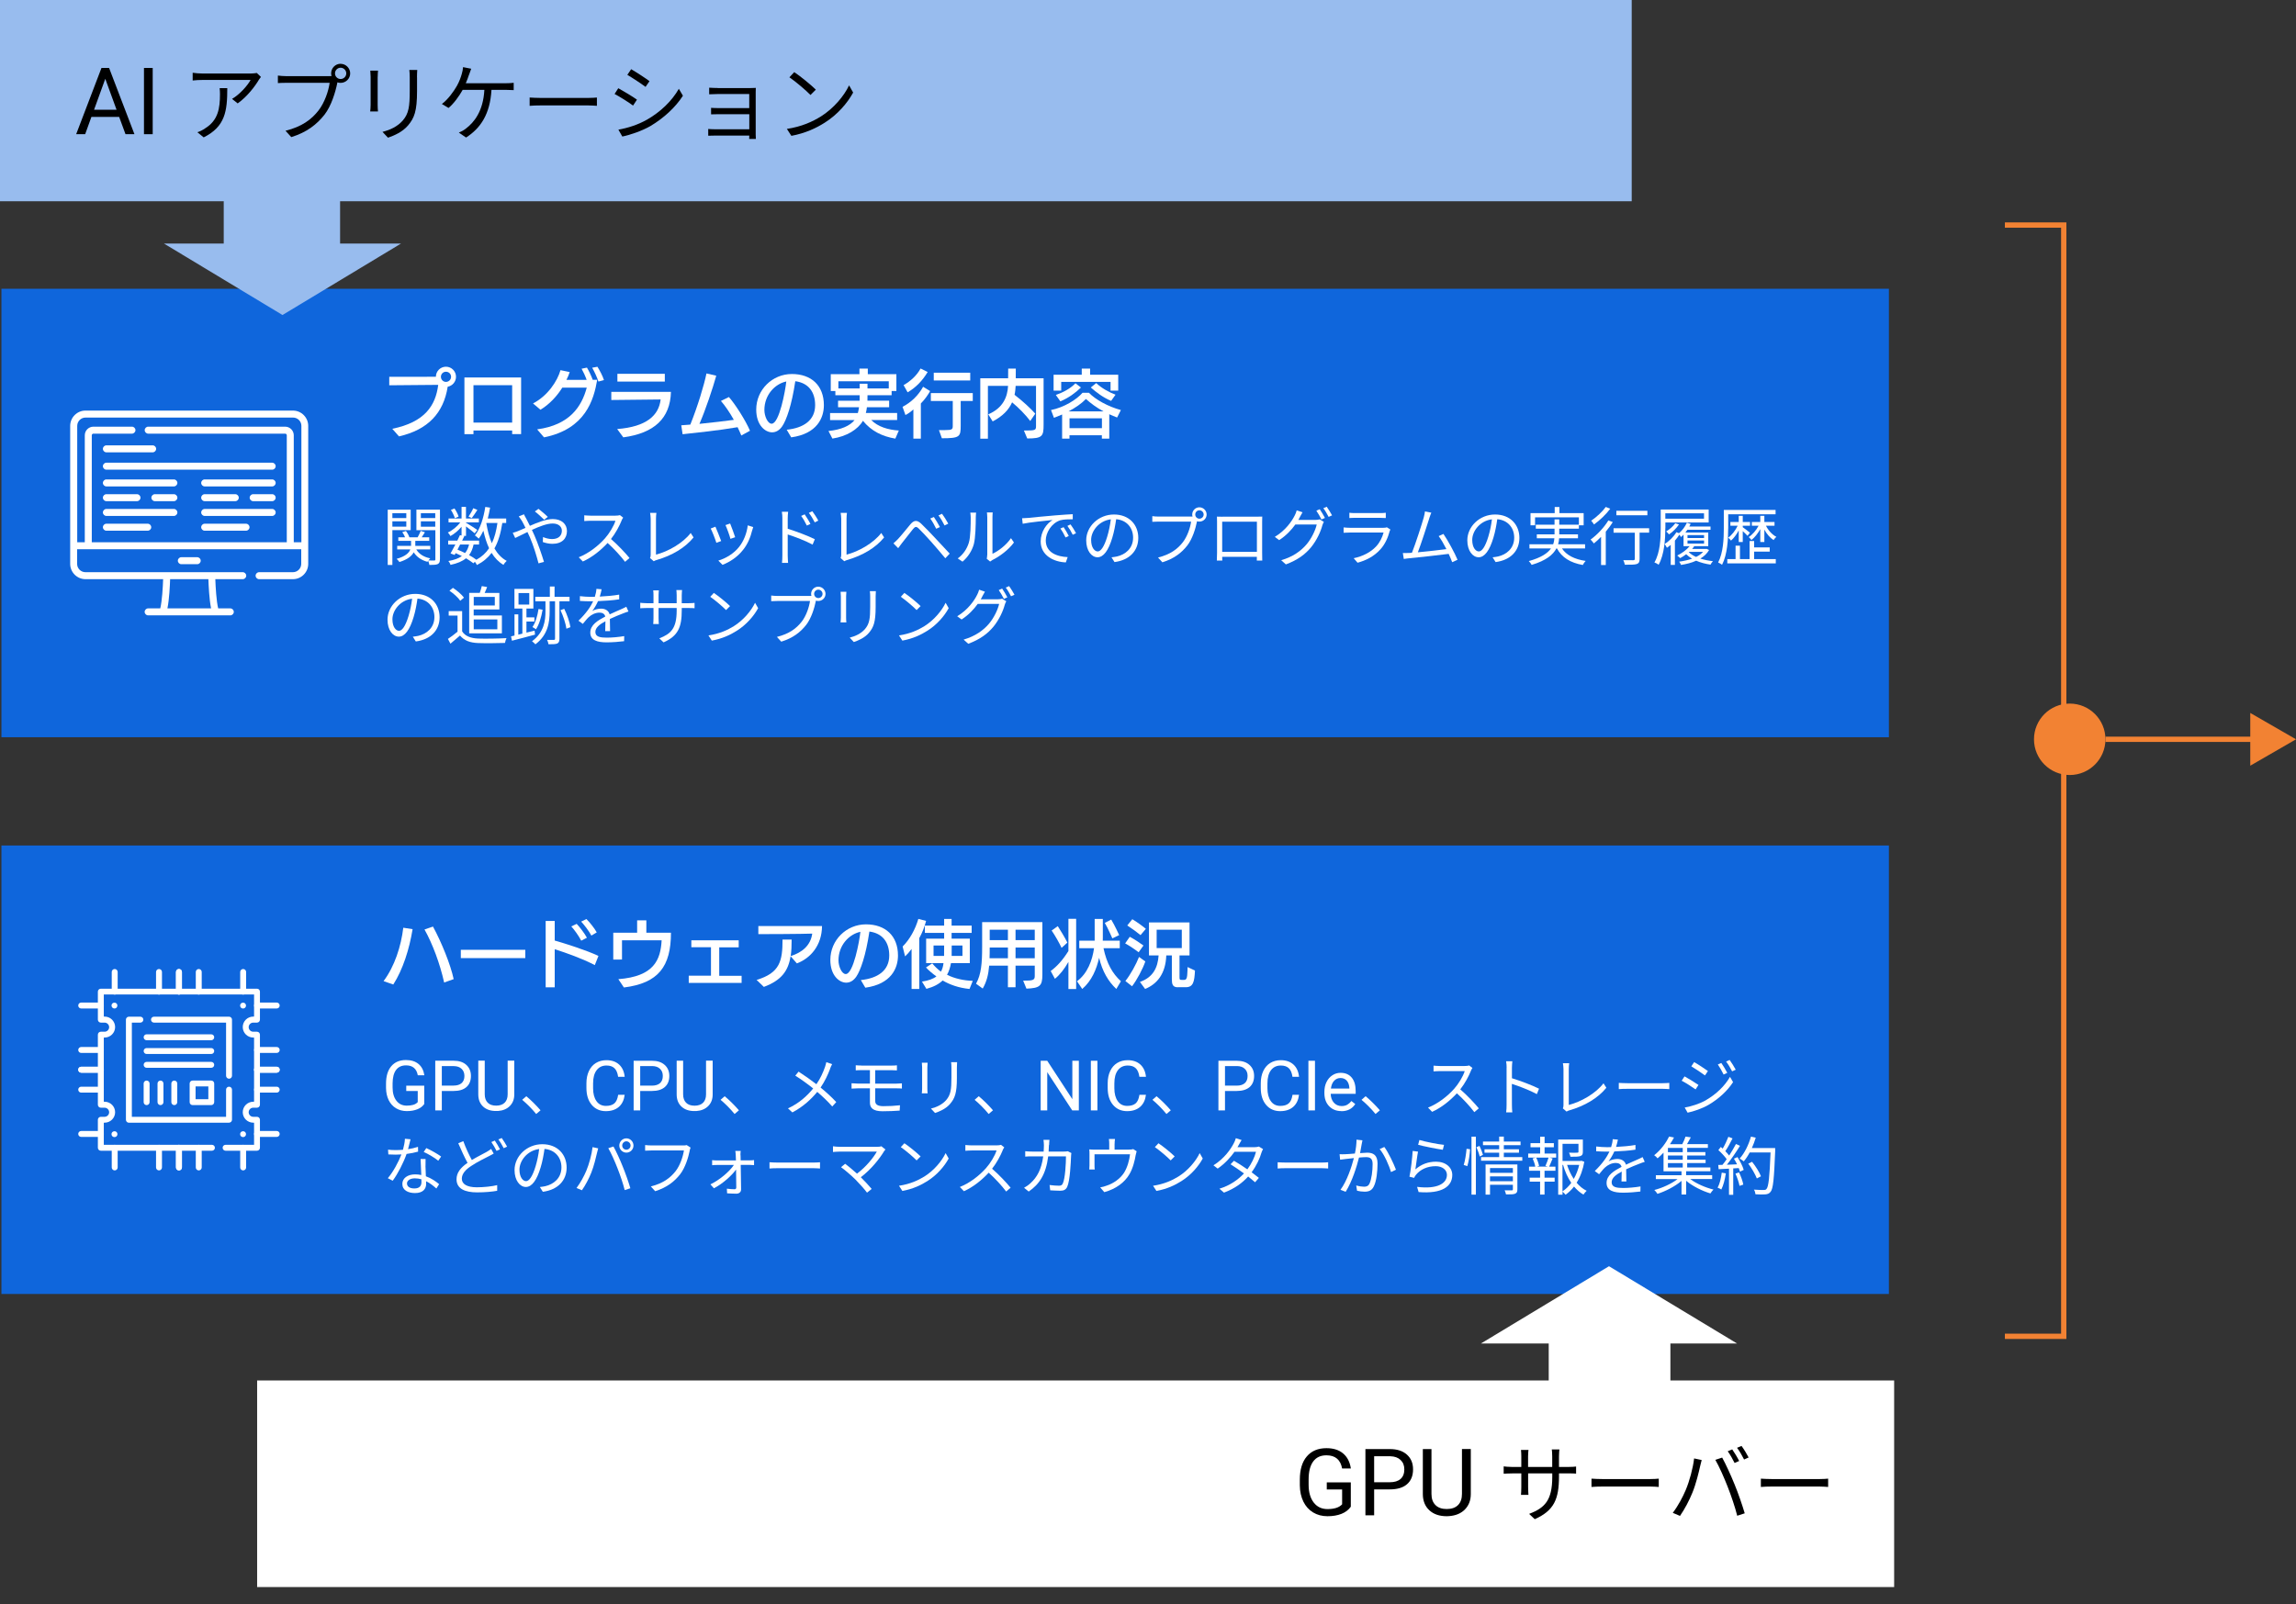 <?xml version="1.0" encoding="UTF-8"?>
<svg id="b" data-name="レイヤー 2" xmlns="http://www.w3.org/2000/svg" viewBox="0 0 433.77 303.13">
  <rect x="0" y="0" width="433.77" height="303.13" fill="#333333" stroke="none"/>
  <g id="c" data-name="レイヤー 1">
    <g>
      <rect x=".27" y="54.57" width="356.59" height="84.75" fill="#0f66dc"/>
      <rect x=".27" y="159.78" width="356.59" height="84.75" fill="#0f66dc"/>
      <polygon points="308.27 38.03 308.27 0 0 0 0 38.03 42.27 38.03 42.27 46.02 30.97 46.02 53.37 59.53 75.77 46.02 64.25 46.02 64.25 38.03 308.27 38.03" fill="#98bcee"/>
      <polygon points="49.08 261.37 49.08 299.41 357.35 299.41 357.35 261.37 315.08 261.37 315.08 253.39 326.38 253.39 303.98 239.87 281.58 253.39 293.09 253.39 293.09 261.37 49.08 261.37" fill="#fff" stroke="#fff" stroke-miterlimit="10"/>
      <g>
        <rect x="14.15" y="11.28" width="203.87" height="25.25" fill="none"/>
        <path d="M22.51,22.09h-5.24l-1.18,3.27h-1.7l4.78-12.52h1.44l4.79,12.52h-1.69l-1.2-3.27ZM17.77,20.74h4.25l-2.13-5.85-2.12,5.85Z"/>
        <path d="M28.85,25.36h-1.65v-12.52h1.65v12.52Z"/>
        <path d="M48.88,15.12c-.64,1.09-2.16,3.15-3.98,4.42l-1.06-.85c1.47-.85,2.98-2.59,3.5-3.58h-9.12c-.59,0-1.2.03-1.82.1v-1.46c.56.08,1.23.14,1.82.14h9.18c.3,0,.88-.05,1.12-.1l.78.75c-.11.16-.32.4-.43.58ZM38.47,25.95l-1.18-.96c.45-.14.99-.4,1.44-.72,2.48-1.52,2.83-3.79,2.83-6.46,0-.38-.02-.74-.06-1.15h1.44c0,4.34-.38,7.26-4.46,9.3Z"/>
        <path d="M64.35,12.06c.99,0,1.81.82,1.81,1.81s-.82,1.79-1.81,1.79c-.21,0-.42-.03-.61-.1,0,.05-.02.11-.03.18-.34,1.68-1.12,4.26-2.38,5.9-1.46,1.87-3.36,3.36-6.3,4.27l-1.09-1.2c3.1-.77,4.91-2.13,6.24-3.84,1.14-1.46,1.89-3.68,2.1-5.22h-8.18c-.64,0-1.18.03-1.6.05v-1.42c.45.06,1.07.11,1.6.11h8.03c.14,0,.32,0,.51-.02-.05-.16-.08-.34-.08-.51,0-.99.8-1.81,1.79-1.81ZM64.35,14.93c.59,0,1.07-.48,1.07-1.06s-.48-1.07-1.07-1.07-1.06.48-1.06,1.07.48,1.06,1.06,1.06Z"/>
        <path d="M71.35,14.5v5.34c0,.4.03.93.06,1.22h-1.47c.03-.24.08-.75.08-1.23v-5.33c0-.29-.03-.85-.06-1.15h1.46c-.03.3-.06.77-.06,1.15ZM78.79,14.61v2.59c0,3.84-.53,5.1-1.68,6.48-1.04,1.25-2.64,1.94-3.81,2.34l-1.04-1.1c1.47-.37,2.83-1.01,3.82-2.13,1.14-1.33,1.33-2.62,1.33-5.65v-2.53c0-.54-.03-.99-.08-1.39h1.5c-.03.4-.05.85-.05,1.39Z"/>
        <path d="M88.61,14.11c-.16.46-.35,1.04-.61,1.62h7.55c.4,0,1.04-.02,1.5-.08v1.38c-.51-.03-1.14-.05-1.5-.05h-2.7c-.26,4.58-2.05,7.25-4.8,9.01l-1.36-.93c.45-.18.94-.45,1.3-.74,1.57-1.18,3.3-3.28,3.52-7.34h-4.1c-.66,1.2-1.73,2.66-2.67,3.42l-1.26-.75c1.15-.83,2.3-2.46,2.85-3.44.45-.8.74-1.63.91-2.24.13-.42.21-.86.24-1.28l1.54.3c-.13.37-.29.78-.4,1.12Z"/>
        <path d="M102.27,18.51h8.77c.8,0,1.38-.05,1.73-.08v1.57c-.32-.02-.99-.08-1.71-.08h-8.78c-.88,0-1.73.03-2.22.08v-1.57c.48.03,1.33.08,2.22.08Z"/>
        <path d="M120.34,18.83l-.74,1.12c-.78-.58-2.53-1.7-3.49-2.19l.7-1.09c.94.51,2.82,1.65,3.52,2.16ZM122.19,22.64c2.66-1.52,4.77-3.6,6.06-5.86l.77,1.31c-1.38,2.16-3.6,4.22-6.14,5.73-1.62.93-3.82,1.68-5.31,1.98l-.74-1.3c1.76-.3,3.74-.94,5.36-1.87ZM122.71,15.33l-.75,1.09c-.77-.58-2.5-1.73-3.44-2.27l.72-1.07c.94.53,2.78,1.74,3.47,2.26Z"/>
        <path d="M135.62,16.64h6.19c.35,0,.77-.02.98-.03-.02.18-.02.51-.02.82v7.97c0,.26.02.64.03.86h-1.26c.02-.14.02-.38.02-.64h-6.43c-.51,0-1.07.03-1.33.03v-1.28c.26.03.77.06,1.31.06h6.45v-2.85h-5.78c-.56,0-1.12.02-1.44.03v-1.23c.3.02.88.05,1.42.05h5.79v-2.66h-5.94c-.42,0-1.34.03-1.63.05v-1.25c.3.03,1.22.06,1.63.06Z"/>
        <path d="M155.07,22.02c2.46-1.55,4.42-3.92,5.34-5.89l.77,1.36c-1.09,2-2.96,4.18-5.38,5.7-1.6,1.01-3.62,1.98-6.29,2.48l-.85-1.31c2.8-.42,4.88-1.39,6.4-2.34ZM154.13,16.94l-1.01,1.01c-.8-.83-2.8-2.54-3.98-3.34l.91-.98c1.14.75,3.18,2.42,4.08,3.31Z"/>
      </g>
      <g>
        <rect x="72.15" y="69.28" width="203.87" height="18.25" fill="none"/>
        <path d="M74.11,81.03c6.16-1.25,8.19-4.4,8.68-8.3-2.79.03-9.25.08-9.25.08v-1.6s6.22-.01,8.81-.01c0-1.05.85-1.9,1.9-1.9s1.9.85,1.9,1.9c0,.94-.67,1.72-1.57,1.88-.78,4.97-3.71,8.12-9.2,9.39l-1.27-1.44ZM84.25,70.25c-.53,0-.95.42-.95.95s.42.97.95.97.97-.43.97-.97-.43-.95-.97-.95Z" fill="#fff"/>
        <path d="M96.76,82.01v-.66h-7.31v.7h-1.71v-10.72h10.71v10.7h-1.69ZM96.76,72.79h-7.31v7.07h7.31v-7.07Z" fill="#fff"/>
        <path d="M101.48,81.14c6.17-.84,8.4-4.3,9.37-7.88h-4.62c-.99,1.58-2.39,3.12-4.12,4.17l-1.41-1.19c2.79-1.44,4.62-4.26,5.19-6.29l1.74.36c-.15.48-.36.98-.62,1.48.84,0,2.44,0,3.82-.01-.25-.71-.63-1.53-.95-2.1l1.01-.21c.34.57.81,1.5,1.09,2.3h.85c-.66,3.81-2.21,9.3-10.05,10.88l-1.3-1.51ZM113.06,72.11c-.25-.78-.73-1.82-1.18-2.62l.99-.18c.43.69.98,1.71,1.23,2.51l-1.05.29Z" fill="#fff"/>
        <path d="M116.59,81.08c5.57-.43,7.88-2.59,8.22-5.59-2.52.01-9.06.1-9.32.1v-1.54h11.27c-.14,5.01-3.14,7.8-9,8.6l-1.16-1.57ZM116.64,72.11v-1.47h8.96s0,1.47,0,1.47h-8.96Z" fill="#fff"/>
        <path d="M140.05,82.3c-.2-.52-.45-1.04-.7-1.57-3.64.62-7.87,1.06-10.39,1.33l-.25-1.69c.53-.03,1.09-.07,1.71-.13,1.41-3.51,2.6-7.48,3.05-9.67l1.85.43c-.63,2.27-2.04,6.52-3.18,9.1,2.41-.24,4.97-.55,6.5-.76-.8-1.43-1.72-2.76-2.44-3.57l1.51-.74c1.2,1.36,3.18,4.47,3.98,6.37l-1.64.9Z" fill="#fff"/>
        <path d="M148.62,81.21c3.16-.32,5.38-1.76,5.38-4.65,0-2.48-1.26-4.19-3.75-4.52-.67,4.54-1.69,7.39-2.48,8.53-.53.76-1.18,1.13-1.9,1.13-1.32,0-3-1.36-3-4.3,0-3.75,3.05-6.72,6.73-6.72s6.05,2.18,6.05,5.89c0,2.38-1.26,5.4-6.17,6.08l-.85-1.44ZM145.79,80.07c1.43,0,2.58-6.22,2.76-7.98-2.17.46-4.14,2.56-4.14,5.39,0,1.16.63,2.59,1.36,2.59h.03Z" fill="#fff"/>
        <path d="M169.16,82.89c-2.45-.41-4.54-1.41-6.13-3.37-.95,1.64-3.07,2.95-5.77,3.36l-.74-1.43c2.39-.24,4.07-.99,4.93-2.07h-4.63v-1.33h5.25c.1-.36.17-.73.22-1.09h-3.96v-1.23h4.07c.01-.34.01-.69.01-1.04h-4.59v-.8h-.87v-3.18h5.42v-1.05h1.58v1.05h5.4v3.18h-.9v.8h-4.56v.04c0,.35,0,.69-.01.99h4.1v1.23h-4.2c-.04.39-.11.74-.2,1.09h5.91s0,1.33,0,1.33h-4.9c1.3,1.3,3.18,1.85,5.22,1.99l-.66,1.53ZM167.91,72.05h-9.52v1.36h4.02v-.9h1.48v.9h4.02v-1.36Z" fill="#fff"/>
        <path d="M172.56,82.89v-5.52c-.49.45-1.02.83-1.5,1.06l-.55-1.55c1.58-.81,2.98-2.13,3.89-3.79l1.32.81c-.32.6-.95,1.54-1.75,2.35v6.64h-1.41ZM170.71,72.78c1.29-.73,2.51-1.83,3.21-3.14l1.34.66c-.97,1.62-2.23,2.94-3.79,3.84l-.76-1.36ZM177.39,81.28h1.11c1.48-.01,1.5-.15,1.5-.92v-4.58h-4.14v-1.5h7.92v1.5h-2.28v4.66c0,2.11-.18,2.38-3.56,2.38l-.55-1.54ZM176.41,71.9v-1.47h6.89v1.47h-6.89Z" fill="#fff"/>
        <path d="M193.45,81.36c2.18,0,2.28-.04,2.28-.87v-7.57h-3.85c-.03.52-.08,1.15-.21,1.69,1.6,1.23,3.02,2.56,3.92,3.56l-.95,1.39c-.87-1.15-2.13-2.45-3.43-3.53-.62,1.41-1.78,2.63-3.67,3.61l-.83-1.34c2.8-1.2,3.63-3.29,3.74-5.38h-3.81v9.98h-1.44v-11.42h5.26c0-.67.01-1.51.01-1.82h1.44c0,.24-.01,1.16-.01,1.82h5.26v8.79c0,2.18-.22,2.59-3.09,2.59l-.63-1.5Z" fill="#fff"/>
        <path d="M208.17,82.89v-.64h-6.12v.64h-1.39v-4.56c-.5.22-1.02.43-1.54.63l-.56-1.47c2.48-.5,4.87-2,5.95-3.26h1.22c1.26,1.3,3.58,2.59,6.03,3.26l-.71,1.41c-.53-.2-1.02-.41-1.48-.62v4.61h-1.4ZM209.81,73.82v-1.65h-9.32v1.65h-1.44v-3.01h5.32v-1.15h1.58v1.15h5.31v3.01h-1.44ZM199.47,74.64c1.36-.48,2.74-1.19,3.71-2.21l1.04.8c-1.06,1.02-2.28,1.93-3.89,2.62l-.85-1.2ZM208.48,77.74c-1.36-.73-2.41-1.53-3.32-2.34-.85.87-2,1.67-3.29,2.34h6.61ZM208.19,79.05h-6.13v1.86h6.12v-1.86ZM209.92,75.76c-1.53-.64-2.77-1.6-3.84-2.53l1.02-.84c.99.95,2.39,1.72,3.65,2.2l-.84,1.18Z" fill="#fff"/>
      </g>
      <g>
        <rect x="72.15" y="95.28" width="270.62" height="35.25" fill="none"/>
        <path d="M74.13,100.18v6.59h-.88v-10.45h4.34v3.86h-3.47ZM74.13,96.98v.92h2.63v-.92h-2.63ZM76.76,99.52v-1h-2.63v1h2.63ZM83.11,105.7c0,.48-.1.74-.42.9-.3.14-.82.16-1.57.16-.02-.22-.13-.56-.24-.79-.05.07-.1.14-.12.2-1.18-.31-2.05-.94-2.6-1.8-.35.67-1.1,1.34-2.7,1.84-.11-.17-.35-.44-.53-.6,1.69-.47,2.35-1.15,2.59-1.78h-2.48v-.68h2.62v-.94h-2.41v-.67h1.28c-.12-.31-.32-.7-.54-.97l.7-.23c.29.37.56.86.65,1.2h1.56c.2-.37.46-.86.58-1.22l.8.26c-.2.32-.42.67-.61.96h1.42v.67h-2.63v.94h2.83v.68h-2.64c.5.85,1.4,1.44,2.63,1.68-.11.1-.24.25-.35.4.5.02.97.02,1.12.01.16,0,.2-.06.2-.23v-5.5h-3.58v-3.88h4.45v9.38ZM79.51,96.98v.92h2.72v-.92h-2.72ZM82.23,99.54v-1.02h-2.72v1.02h2.72Z" fill="#fff"/>
        <path d="M94.9,98.83c-.3,1.94-.76,3.53-1.49,4.81.6,1.03,1.36,1.85,2.32,2.35-.2.17-.49.52-.61.76-.92-.54-1.66-1.31-2.24-2.27-.71.94-1.61,1.7-2.78,2.3-.07-.16-.23-.42-.38-.62l-.28.29c-.37-.3-.85-.62-1.4-.95-.7.58-1.64.97-2.93,1.25-.06-.24-.24-.56-.41-.73,1.1-.19,1.94-.49,2.56-.94-.38-.19-.78-.38-1.18-.55l-.19.34-.77-.28c.26-.46.59-1.07.91-1.69h-1.36v-.74h1.73c.18-.36.35-.71.49-1.03l.31.07v-1.66c-.6.71-1.37,1.37-2.1,1.76-.11-.2-.32-.52-.49-.67.85-.38,1.76-1.13,2.35-1.91h-2.22v-.73h2.46v-2.2h.83v2.2h2.44v.73h-2.44v.06c.52.3,1.81,1.12,2.14,1.36l-.49.64c-.31-.29-1.07-.86-1.64-1.3v1.79h-.52l.2.05c-.13.26-.26.55-.41.84h3.2v.74h-1.04c-.17.8-.44,1.46-.85,2,.53.29,1.01.6,1.38.88,1.02-.56,1.81-1.28,2.4-2.18-.46-.97-.8-2.09-1.08-3.31-.25.56-.55,1.07-.88,1.5-.13-.17-.52-.47-.72-.61,1.01-1.26,1.63-3.26,1.96-5.38l.91.13c-.12.71-.28,1.4-.44,2.06h3.48v.84h-.72ZM85.93,97.93c-.11-.42-.42-1.08-.74-1.57l.67-.28c.34.48.66,1.12.78,1.54l-.71.31ZM86.93,102.9c-.17.34-.35.66-.5.97.48.19.96.41,1.43.64.36-.43.6-.96.76-1.61h-1.68ZM90.19,96.36c-.35.55-.76,1.15-1.07,1.55l-.6-.29c.29-.42.7-1.12.89-1.58l.78.32ZM91.88,98.87c.23,1.38.56,2.68,1.04,3.79.52-1.07.84-2.34,1.06-3.83h-2.09v.04Z" fill="#fff"/>
        <path d="M99.41,97.99c.22.4.46.88.7,1.38,1.45-.64,3.07-1.28,4.32-1.28,1.66,0,2.68.95,2.68,2.26,0,1.38-.89,2.42-2.76,2.42-.67,0-1.34-.17-1.8-.34l.04-.94c.47.2,1.07.38,1.7.38,1.31,0,1.86-.72,1.86-1.58,0-.71-.56-1.36-1.74-1.36-1.06,0-2.53.56-3.92,1.21.16.34.31.67.46,1,.66,1.49,1.42,3.72,1.82,5.04l-1.03.28c-.37-1.42-.95-3.35-1.63-4.92-.16-.35-.3-.68-.46-1-.92.44-1.76.88-2.32,1.13l-.46-.98c.35-.08.77-.24.98-.32.41-.16.9-.37,1.43-.61-.25-.53-.48-.98-.68-1.32-.16-.24-.4-.61-.59-.85l.98-.4c.08.19.29.59.42.8ZM101.05,96.65l.68-.49c.4.3,1.31,1.06,1.76,1.52l-.68.54c-.47-.46-1.25-1.19-1.76-1.57Z" fill="#fff"/>
        <path d="M117.45,98.34c-.41,1.03-1.16,2.44-2.02,3.52,1.26,1.08,2.72,2.64,3.5,3.59l-.84.72c-.8-1.06-2.08-2.47-3.3-3.56-1.28,1.38-2.9,2.7-4.68,3.5l-.77-.8c1.93-.76,3.71-2.18,4.94-3.56.82-.92,1.69-2.34,1.99-3.34h-4.68c-.42,0-1.08.05-1.21.06v-1.09c.17.02.85.07,1.21.07h4.63c.4,0,.71-.04.9-.1l.61.47c-.07.1-.23.36-.3.53Z" fill="#fff"/>
        <path d="M122.93,104.87v-6.86c0-.31-.06-.85-.11-1.09h1.19c-.05.3-.08.74-.08,1.09v6.8c2.29-.58,5.08-2.16,6.56-4.09l.54.84c-1.56,1.93-4.03,3.42-7.02,4.28-.13.04-.31.1-.5.22l-.7-.6c.08-.19.12-.35.12-.59Z" fill="#fff"/>
        <path d="M136.25,102.24l-.91.34c-.18-.62-.83-2.28-1.07-2.7l.89-.35c.24.52.86,2.09,1.09,2.71ZM142.11,100.2c-.32,1.32-.84,2.6-1.7,3.68-1.1,1.42-2.57,2.34-3.91,2.86l-.79-.8c1.39-.41,2.92-1.32,3.9-2.56.85-1.04,1.48-2.57,1.66-4.1l1.03.32c-.08.25-.13.44-.18.6ZM138.89,101.52l-.89.31c-.13-.54-.68-2.06-.94-2.6l.88-.3c.2.48.79,2.06.95,2.59Z" fill="#fff"/>
        <path d="M147.81,97.96c0-.34-.02-.88-.1-1.25h1.19c-.05.37-.08.89-.08,1.25v1.96c1.58.49,3.85,1.34,5.12,1.98l-.42,1.02c-1.3-.71-3.37-1.5-4.7-1.92v3.95c0,.38.04,1.03.07,1.42h-1.15c.05-.38.07-.97.07-1.42v-6.98ZM153.11,99.01l-.68.31c-.3-.62-.67-1.28-1.07-1.82l.66-.3c.3.44.82,1.25,1.09,1.81ZM154.6,98.38l-.67.34c-.32-.64-.71-1.27-1.12-1.8l.66-.31c.31.42.84,1.22,1.13,1.78Z" fill="#fff"/>
        <path d="M158.93,104.87v-6.86c0-.31-.06-.85-.11-1.09h1.19c-.05.3-.08.74-.08,1.09v6.8c2.29-.58,5.08-2.16,6.56-4.09l.54.84c-1.56,1.93-4.03,3.42-7.02,4.28-.13.04-.31.1-.5.22l-.7-.6c.08-.19.12-.35.12-.59Z" fill="#fff"/>
        <path d="M169.64,101.88c.56-.58,1.61-1.91,2.36-2.8.65-.76,1.21-.89,2.03-.12.73.7,1.75,1.76,2.46,2.52.8.85,2,2.16,2.93,3.14l-.83.88c-.85-1.03-1.91-2.26-2.68-3.13-.7-.79-1.81-1.98-2.32-2.47-.47-.46-.7-.41-1.1.08-.58.71-1.57,2.02-2.12,2.69-.24.3-.5.67-.68.92l-.9-.91c.31-.26.53-.48.85-.8ZM177.58,99.6l-.71.32c-.3-.64-.72-1.38-1.12-1.93l.68-.29c.3.43.85,1.33,1.14,1.9ZM179.15,98.96l-.7.34c-.31-.64-.74-1.36-1.15-1.9l.67-.31c.32.42.89,1.31,1.18,1.87Z" fill="#fff"/>
        <path d="M183.03,102.58c.35-1.09.36-3.49.36-4.82,0-.36-.04-.62-.08-.88h1.1c-.01.14-.06.5-.06.86,0,1.33-.05,3.9-.37,5.1-.36,1.28-1.13,2.46-2.14,3.3l-.9-.61c1.01-.72,1.73-1.79,2.09-2.95ZM186.52,104.92v-7.19c0-.46-.06-.8-.07-.89h1.1c-.01.08-.05.43-.05.89v6.92c1.1-.5,2.58-1.6,3.5-2.95l.56.82c-1.03,1.4-2.7,2.64-4.09,3.32-.19.11-.32.2-.41.28l-.64-.53c.05-.19.08-.43.08-.67Z" fill="#fff"/>
        <path d="M194.17,97.88c.78-.08,3.05-.31,5.26-.49,1.31-.11,2.44-.18,3.24-.22v.96c-.68,0-1.74.01-2.35.19-1.7.55-2.75,2.38-2.75,3.8,0,2.34,2.18,3.08,4.14,3.16l-.35,1c-2.22-.08-4.75-1.27-4.75-3.95,0-1.87,1.14-3.4,2.24-4.06-1.28.14-4.34.43-5.64.71l-.11-1.04c.46-.01.84-.04,1.07-.06ZM201.92,101.28l-.61.29c-.28-.58-.62-1.2-.98-1.69l.61-.26c.28.4.73,1.14.98,1.67ZM203.29,100.76l-.62.3c-.29-.59-.64-1.18-1.01-1.68l.59-.28c.29.4.77,1.13,1.04,1.66Z" fill="#fff"/>
        <path d="M210.55,106.21l-.56-.89c.38-.04.76-.1,1.03-.16,1.54-.35,3.05-1.49,3.05-3.56,0-1.81-1.16-3.31-3.2-3.48-.16,1.12-.38,2.34-.72,3.46-.73,2.47-1.68,3.73-2.8,3.73s-2.14-1.22-2.14-3.2c0-2.6,2.32-4.88,5.24-4.88s4.6,1.98,4.6,4.42-1.66,4.2-4.5,4.57ZM207.38,104.21c.56,0,1.2-.8,1.81-2.83.3-1,.54-2.14.67-3.24-2.3.29-3.72,2.26-3.72,3.89,0,1.51.7,2.18,1.24,2.18Z" fill="#fff"/>
        <path d="M226.6,95.87c.74,0,1.36.61,1.36,1.36s-.61,1.34-1.36,1.34c-.16,0-.31-.02-.46-.07,0,.04-.01.08-.02.13-.25,1.26-.84,3.19-1.79,4.43-1.09,1.4-2.52,2.52-4.73,3.2l-.82-.9c2.33-.58,3.68-1.6,4.68-2.88.85-1.09,1.42-2.76,1.57-3.91h-6.13c-.48,0-.89.02-1.2.04v-1.07c.34.05.8.08,1.2.08h6.02c.11,0,.24,0,.38-.01-.04-.12-.06-.25-.06-.38,0-.74.6-1.36,1.34-1.36ZM226.6,98.02c.44,0,.8-.36.8-.79s-.36-.8-.8-.8-.79.36-.79.8.36.79.79.79Z" fill="#fff"/>
        <path d="M230.97,97.64h6.44c.26,0,.7,0,1.06-.02-.02.3-.02.64-.02.94v5.92c0,.38.01,1.32.02,1.45h-1.03c0-.08.01-.37.01-.7h-6.55c.01.31.01.6.02.7h-1.03c.01-.16.04-1.04.04-1.46v-5.9c0-.28,0-.65-.02-.94.47.01.79.02,1.07.02ZM230.9,104.29h6.56v-5.7h-6.56v5.7Z" fill="#fff"/>
        <path d="M245.57,97.75c-.08.17-.18.34-.28.5h3.25c.32,0,.59-.04.78-.11l.79.48c-.1.17-.22.44-.28.64-.32,1.21-1.06,2.83-2.12,4.14-1.09,1.33-2.53,2.42-4.78,3.26l-.88-.79c2.21-.65,3.71-1.73,4.8-3.01.92-1.09,1.67-2.65,1.91-3.74h-4.04c-.73,1.02-1.73,2.09-3.05,2.95l-.83-.61c2.06-1.24,3.24-2.99,3.77-4.06.12-.22.3-.65.37-.96l1.1.37c-.19.31-.41.72-.53.94ZM250.31,97.88l-.65.29c-.24-.48-.65-1.21-.97-1.66l.64-.28c.3.43.73,1.15.98,1.64ZM251.66,97.39l-.65.29c-.26-.52-.66-1.2-1-1.64l.64-.28c.31.44.78,1.19,1.01,1.63Z" fill="#fff"/>
        <path d="M262.53,100.42c-.32,1.19-.86,2.44-1.75,3.41-1.26,1.38-2.76,2.09-4.3,2.51l-.74-.85c1.7-.35,3.2-1.12,4.22-2.2.73-.77,1.21-1.79,1.43-2.65h-6.37c-.29,0-.74.01-1.18.04v-1.01c.44.05.85.07,1.18.07h6.32c.28,0,.53-.02.66-.1l.68.43c-.06.11-.13.26-.16.35ZM256,96.96h4.72c.38,0,.8-.01,1.09-.06v1c-.29-.02-.7-.04-1.1-.04h-4.7c-.37,0-.76.01-1.08.04v-1c.31.05.7.06,1.08.06Z" fill="#fff"/>
        <path d="M270.01,98c-.35,1.13-1.54,4.81-2.14,6.37,1.76-.17,4.07-.42,5.39-.6-.48-.95-1.02-1.88-1.46-2.46l.9-.41c.85,1.24,2.16,3.65,2.66,4.88l-1.01.46c-.16-.43-.38-.98-.66-1.57-1.85.24-5.87.68-7.48.83-.3.02-.65.08-1,.13l-.18-1.12c.36.01.77,0,1.12-.01.18-.01.38-.02.6-.04.67-1.66,1.9-5.5,2.23-6.67.14-.55.19-.84.23-1.15l1.2.24c-.12.3-.25.61-.41,1.12Z" fill="#fff"/>
        <path d="M282.55,106.21l-.56-.89c.38-.04.76-.1,1.03-.16,1.54-.35,3.05-1.49,3.05-3.56,0-1.81-1.16-3.31-3.2-3.48-.16,1.12-.38,2.34-.72,3.46-.73,2.47-1.68,3.73-2.8,3.73s-2.14-1.22-2.14-3.2c0-2.6,2.32-4.88,5.24-4.88s4.6,1.98,4.6,4.42-1.66,4.2-4.5,4.57ZM279.38,104.21c.56,0,1.2-.8,1.81-2.83.3-1,.54-2.14.67-3.24-2.3.29-3.72,2.26-3.72,3.89,0,1.51.7,2.18,1.24,2.18Z" fill="#fff"/>
        <path d="M295.09,103.64c.85,1.28,2.39,2.06,4.48,2.36-.19.18-.42.54-.54.77-2.34-.41-3.97-1.42-4.88-3.13h-.11c-.62,1.19-1.93,2.29-4.67,3.11-.1-.19-.35-.53-.54-.72,2.34-.65,3.56-1.49,4.19-2.39h-4.07v-.79h4.48c.14-.37.2-.76.23-1.13h-3.32v-.74h3.35v-1.07h-3.54v-.76h3.54v-1h.89v1h3.71v-1.38h-8.28v1.5h-.86v-2.3h4.57v-1.16h.89v1.16h4.58v2.3h-.9v.64h-3.71v1.07h3.54v.74h-3.56c-.02.37-.08.76-.19,1.13h5.09v.79h-4.34Z" fill="#fff"/>
        <path d="M304.69,98.66c-.37.61-.83,1.22-1.32,1.81v6.31h-.89v-5.33c-.46.47-.91.9-1.36,1.25-.13-.18-.44-.56-.62-.74,1.24-.88,2.53-2.26,3.36-3.61l.83.31ZM304.22,96.13c-.78,1.06-2,2.22-3.07,2.98-.13-.19-.37-.54-.53-.71,1-.67,2.15-1.75,2.75-2.6l.85.34ZM311.57,100.66h-1.81v4.96c0,.55-.13.83-.53.97-.41.13-1.08.13-2.26.13-.04-.24-.16-.61-.29-.86.85.02,1.64.02,1.87.01.23-.01.3-.06.3-.26v-4.94h-4.01v-.85h6.72v.85ZM311.23,97.37h-5.86v-.84h5.86v.84Z" fill="#fff"/>
        <path d="M314.62,99.79c0,2.02-.16,4.96-1.27,6.94-.17-.16-.56-.37-.79-.44,1.09-1.88,1.19-4.57,1.19-6.49v-3.52h9.06v2.46h-8.18v1.06ZM322.9,103.92c-.38.67-.96,1.22-1.67,1.64.73.23,1.56.4,2.39.49-.16.16-.36.44-.46.65-.96-.14-1.9-.38-2.71-.74-.86.4-1.86.64-2.86.8-.06-.19-.24-.47-.36-.62.84-.11,1.68-.3,2.45-.56-.43-.25-.8-.53-1.12-.84-.36.28-.76.53-1.13.73-.12-.12-.4-.37-.56-.49.89-.43,1.76-1.07,2.34-1.76h-1.15v-2.2c-.16.18-.31.34-.48.47-.06-.1-.18-.29-.3-.46-.24.38-.54.78-.85,1.13v4.6h-.79v-3.79c-.24.19-.48.4-.72.55-.07-.14-.29-.54-.43-.71.85-.55,1.7-1.37,2.22-2.23l.5.18c.59-.5,1.15-1.22,1.48-1.98l.71.23c-.07.17-.16.32-.25.49h4.01v.61h-4.37c-.12.19-.25.36-.38.53h4.32v2.58h-2.69.04c-.12.19-.25.35-.4.52h2.6l.13-.02.49.22ZM314.62,97v1.02h7.31v-1.02h-7.31ZM317.2,99.11c-.47.71-1.21,1.43-1.88,1.88-.11-.14-.38-.43-.54-.56.66-.4,1.31-.96,1.72-1.55l.71.23ZM318.81,101.68h3.13v-.56h-3.13v.56ZM318.81,102.73h3.13v-.59h-3.13v.59ZM319.05,104.34c.35.35.82.66,1.38.91.54-.26,1-.59,1.33-.96h-2.65l-.06.05Z" fill="#fff"/>
        <path d="M326.49,99.9c0,1.98-.14,4.86-1.15,6.83-.16-.13-.52-.35-.74-.43.97-1.88,1.07-4.51,1.07-6.4v-3.53h9.78v.82h-8.95v2.71ZM331.41,105.66h4.08v.8h-9.16v-.8h1.56v-2.54h.83v2.54h1.82v-3.42h.86v1.21h2.94v.79h-2.94v1.42ZM328.49,102.44v-2.2c-.42.78-.95,1.49-1.46,1.92-.13-.17-.36-.42-.53-.55.66-.46,1.36-1.36,1.79-2.26h-1.38v-.71h1.58v-1.16h.76v1.16h1.38v.71h-1.38v.28c.34.23,1.15.86,1.36,1.04l-.46.59c-.18-.2-.56-.58-.9-.89v2.06h-.76ZM332.56,102.44v-2.45c-.46.83-1.08,1.61-1.67,2.06-.12-.17-.36-.42-.52-.56.68-.42,1.42-1.27,1.87-2.14h-1.28v-.71h1.6v-1.16h.77v1.16h1.92v.71h-1.62c.44.88,1.18,1.7,1.97,2.1-.18.14-.41.42-.53.61-.67-.42-1.3-1.15-1.74-1.98v2.35h-.77Z" fill="#fff"/>
        <path d="M78.55,121.21l-.56-.89c.38-.04.76-.1,1.03-.16,1.54-.35,3.05-1.49,3.05-3.56,0-1.81-1.16-3.31-3.2-3.48-.16,1.12-.38,2.34-.72,3.46-.73,2.47-1.68,3.73-2.8,3.73s-2.14-1.22-2.14-3.2c0-2.6,2.32-4.88,5.24-4.88s4.6,1.98,4.6,4.42-1.66,4.2-4.5,4.57ZM75.38,119.21c.56,0,1.2-.8,1.81-2.83.3-1,.54-2.14.67-3.24-2.3.29-3.72,2.26-3.72,3.89,0,1.51.7,2.18,1.24,2.18Z" fill="#fff"/>
        <path d="M87.32,119.33c.56.88,1.61,1.28,2.99,1.34,1.31.05,3.97.01,5.38-.08-.1.22-.25.64-.29.91-1.31.05-3.77.07-5.09.02-1.56-.06-2.63-.49-3.4-1.42-.58.5-1.18,1.02-1.81,1.54l-.48-.9c.55-.36,1.22-.86,1.82-1.37v-3.04h-1.67v-.84h2.54v3.83ZM86.95,113.53c-.37-.58-1.26-1.37-2.04-1.9l.66-.54c.77.5,1.67,1.27,2.09,1.85l-.71.59ZM88.65,112.04h1.99c.14-.42.31-.91.38-1.28l1.01.17c-.14.38-.31.78-.47,1.12h2.78v3.12h-4.85v1.14h5.33v3.38h-6.18v-7.64ZM89.5,112.8v1.62h3.98v-1.62h-3.98ZM89.5,117.06v1.86h4.46v-1.86h-4.46Z" fill="#fff"/>
        <path d="M101.08,119.93c-1.55.43-3.17.84-4.36,1.15l-.17-.82.65-.16v-4h.72v3.83l.77-.19v-4.74h-1.5v-3.71h3.58v3.71h-1.31v1.67h1.5v.78h-1.5v2.1l1.54-.38.08.76ZM97.96,114.25h2.03v-2.18h-2.03v2.18ZM105.69,113.63v7.09c0,.48-.11.73-.41.89-.32.13-.83.14-1.66.14-.02-.23-.14-.6-.26-.83.59.01,1.12.01,1.28,0,.16-.01.22-.05.22-.22v-7.08h-1.02v1.9c0,2.06-.3,4.44-2.69,6.24-.14-.17-.42-.41-.64-.58,2.28-1.68,2.54-3.88,2.54-5.66v-1.9h-1.92v-.84h2.75v-1.94h.89v1.94h2.83v.84h-1.92ZM102.51,115.22c-.24,1.43-.66,2.8-1.25,3.7-.14-.12-.49-.32-.67-.42.59-.84.95-2.11,1.15-3.41l.77.13ZM106.59,115.04c.55,1.09,1.03,2.52,1.18,3.48l-.76.29c-.13-.95-.6-2.4-1.12-3.5l.7-.26Z" fill="#fff"/>
        <path d="M113.32,112.74c1.22-.06,2.53-.17,3.66-.37v.89c-1.2.19-2.69.29-4,.34-.28.64-.67,1.32-1.08,1.86.46-.29,1.15-.44,1.67-.44.78,0,1.42.38,1.61,1.08.82-.4,1.55-.68,2.17-.97.36-.16.65-.29.98-.47l.4.9c-.31.08-.74.25-1.07.38-.67.25-1.52.6-2.44,1.03.01.7.02,1.72.04,2.3h-.92c.02-.46.04-1.24.04-1.87-1.12.59-1.9,1.22-1.9,2.02,0,.94.94,1.08,2.17,1.08.94,0,2.22-.11,3.28-.29l-.02.96c-.91.12-2.24.22-3.29.22-1.72,0-3.1-.37-3.1-1.84s1.43-2.3,2.83-3.04c-.12-.52-.55-.74-1.09-.74-.76,0-1.52.37-2.06.88-.35.32-.68.77-1.09,1.25l-.82-.6c1.51-1.46,2.32-2.7,2.77-3.67h-.53c-.52,0-1.31-.02-1.97-.07v-.9c.64.08,1.48.13,2.03.13.25,0,.53,0,.79-.01.17-.52.28-1.06.3-1.5l.98.08c-.07.36-.17.83-.35,1.39Z" fill="#fff"/>
        <path d="M125.36,121.39l-.8-.76c2.18-.84,3.28-1.87,3.28-5.23v-.5h-3.42v1.94c0,.44.04.97.05,1.09h-1.06c.01-.12.05-.64.05-1.09v-1.94h-1.3c-.52,0-1.06.04-1.2.05v-1.04c.11.02.7.08,1.2.08h1.3v-1.54c0-.25-.01-.6-.05-.88h1.07c-.01.12-.06.46-.06.88v1.54h3.42v-1.5c0-.47-.04-.86-.06-.98h1.08c-.01.12-.06.52-.06.98v1.5h1.32c.53,0,.94-.04,1.1-.06v1.01c-.13-.01-.58-.04-1.1-.04h-1.32v.43c0,3.19-.68,4.84-3.43,6.06Z" fill="#fff"/>
        <path d="M138.64,118.33c1.85-1.16,3.31-2.94,4.01-4.42l.58,1.02c-.82,1.5-2.22,3.13-4.03,4.27-1.2.76-2.71,1.49-4.72,1.86l-.64-.98c2.1-.31,3.66-1.04,4.8-1.75ZM137.93,114.53l-.76.76c-.6-.62-2.1-1.91-2.99-2.51l.68-.73c.85.56,2.39,1.81,3.06,2.48Z" fill="#fff"/>
        <path d="M154.6,110.87c.74,0,1.36.61,1.36,1.36s-.61,1.34-1.36,1.34c-.16,0-.31-.02-.46-.07,0,.04-.01.08-.02.13-.25,1.26-.84,3.19-1.79,4.43-1.09,1.4-2.52,2.52-4.73,3.2l-.82-.9c2.33-.58,3.68-1.6,4.68-2.88.85-1.09,1.42-2.76,1.57-3.91h-6.13c-.48,0-.89.02-1.2.04v-1.07c.34.05.8.08,1.2.08h6.02c.11,0,.24,0,.38-.01-.04-.12-.06-.25-.06-.38,0-.74.6-1.36,1.34-1.36ZM154.6,113.02c.44,0,.8-.36.8-.79s-.36-.8-.8-.8-.79.36-.79.8.36.79.79.79Z" fill="#fff"/>
        <path d="M159.85,112.69v4.01c0,.3.02.7.05.91h-1.1c.02-.18.06-.56.06-.92v-4c0-.22-.02-.64-.05-.86h1.09c-.02.23-.05.58-.05.86ZM165.43,112.78v1.94c0,2.88-.4,3.83-1.26,4.86-.78.94-1.98,1.45-2.86,1.75l-.78-.83c1.1-.28,2.12-.76,2.87-1.6.85-1,1-1.97,1-4.24v-1.9c0-.41-.02-.74-.06-1.04h1.13c-.02.3-.04.64-.04,1.04Z" fill="#fff"/>
        <path d="M174.64,118.33c1.85-1.16,3.31-2.94,4.01-4.42l.58,1.02c-.82,1.5-2.22,3.13-4.03,4.27-1.2.76-2.71,1.49-4.72,1.86l-.64-.98c2.1-.31,3.66-1.04,4.8-1.75ZM173.93,114.53l-.76.76c-.6-.62-2.1-1.91-2.99-2.51l.68-.73c.85.56,2.39,1.81,3.06,2.48Z" fill="#fff"/>
        <path d="M185.57,112.75c-.08.17-.18.34-.28.5h3.25c.32,0,.59-.04.78-.11l.79.48c-.1.17-.22.44-.28.64-.32,1.21-1.06,2.83-2.12,4.14-1.09,1.33-2.53,2.42-4.78,3.26l-.88-.79c2.21-.65,3.71-1.73,4.8-3.01.92-1.09,1.67-2.65,1.91-3.74h-4.04c-.73,1.02-1.73,2.09-3.05,2.95l-.83-.61c2.06-1.24,3.24-2.99,3.77-4.06.12-.22.3-.65.37-.96l1.1.37c-.19.31-.41.72-.53.94ZM190.31,112.88l-.65.29c-.24-.48-.65-1.21-.97-1.66l.64-.28c.3.43.73,1.15.98,1.64ZM191.66,112.39l-.65.29c-.26-.52-.66-1.2-1-1.64l.64-.28c.31.44.78,1.19,1.01,1.63Z" fill="#fff"/>
      </g>
      <g>
        <rect x="72.15" y="173.28" width="203.87" height="18.25" fill="none"/>
        <path d="M72.47,185.4c2.09-2.79,3.3-6.59,3.72-10.08l1.76.27c-.62,3.78-1.82,7.6-3.65,10.46l-1.83-.64ZM83.91,185.67c-.8-3.57-2.18-7.29-3.71-10.02l1.6-.55c1.61,2.95,3.33,7.21,3.91,9.93l-1.79.64Z" fill="#fff"/>
        <path d="M87.06,181.06v-1.57h12.18v1.57h-12.18Z" fill="#fff"/>
        <path d="M112.37,182.38c-2.37-1.23-5.31-2.28-7.57-3v7.2h-1.71v-12.54h1.71v3.7c1.88.53,6.05,1.85,8.26,2.91l-.69,1.74ZM109.81,177.77c-.43-.85-1.32-2.1-1.88-2.7l1.02-.48c.53.56,1.5,1.79,1.93,2.62l-1.08.56ZM111.73,176.81c-.43-.81-1.3-1.97-1.93-2.65l.99-.48c.57.56,1.5,1.69,1.95,2.52l-1.01.6Z" fill="#fff"/>
        <path d="M116.81,185.04c6.76-.52,7.99-3.65,8.19-7.35h-7.49v3.64s-1.65.01-1.65.01v-5.08h4.51v-2.34h1.74v2.34h4.65c0,6.37-2.35,9.53-8.89,10.35l-1.05-1.57Z" fill="#fff"/>
        <path d="M130.12,185.74v-1.36h4.2s0-5.38,0-5.38h-3.71s0-1.3,0-1.3h8.95v1.32h-3.68s0,5.38,0,5.38h4.23s0,1.34,0,1.34h-9.98Z" fill="#fff"/>
        <path d="M149.36,180.7c-.42,2.73-1.69,4.55-5.05,5.8l-1.37-1.32c4.41-1.32,4.9-3.57,4.9-7.62h1.72c0,1.16-.04,2.18-.18,3.11,2.17-.66,3.78-2.03,4.07-4.24-1.99.08-9.14.1-10.18.1v-1.53h12.03c-.03,3.67-2.18,6.09-4.75,7.06l-1.19-1.36Z" fill="#fff"/>
        <path d="M162.62,185.21c3.16-.32,5.38-1.76,5.38-4.65,0-2.48-1.26-4.19-3.75-4.52-.67,4.54-1.69,7.39-2.48,8.53-.53.76-1.18,1.13-1.9,1.13-1.32,0-3-1.36-3-4.3,0-3.75,3.05-6.72,6.73-6.72s6.05,2.18,6.05,5.89c0,2.38-1.26,5.4-6.17,6.08l-.85-1.44ZM159.79,184.07c1.43,0,2.58-6.22,2.76-7.98-2.17.46-4.14,2.56-4.14,5.39,0,1.16.63,2.59,1.36,2.59h.03Z" fill="#fff"/>
        <path d="M172.22,186.89v-7.56c-.41.56-.83,1.04-1.23,1.4l-.46-1.86c1.33-1.33,2.37-3.19,2.97-5.22l1.46.38c-.29,1.15-.74,2.27-1.29,3.26v9.6h-1.44ZM183.17,186.89c-2.04-.2-3.71-.8-5.08-1.6-.73.69-1.72,1.22-3.07,1.58l-.84-1.37c1.18-.17,2.1-.5,2.73-.98-.7-.5-1.44-1.11-1.97-1.69l1.18-.78c.46.57,1.04,1.13,1.64,1.57.27-.45.42-.99.49-1.61h-3.28v-4.63h3.4v-1.09h-3.64s0-1.37,0-1.37h3.64v-1.26h1.41v1.26h3.79v1.37h-3.79v1.09h3.44v4.63h-3.56c-.15.84-.38,1.57-.74,2.2,1.41.71,3.14,1.09,4.86,1.15l-.62,1.54ZM176.37,178.68v1.96h1.99c.01-.6.01-1.37.01-1.96h-2ZM181.83,178.68h-2.03c0,.59,0,1.34-.01,1.96h2.04v-1.96Z" fill="#fff"/>
        <path d="M193.31,185.32c1.82,0,2.18-.07,2.18-.88v-1.96h-3.63v4.09h-1.44v-4.09h-3.54c-.14,1.71-.48,3.05-1.22,4.33l-1.26-.91c.98-1.78,1.15-3.85,1.15-6.99v-4.65h11.38v9.94c0,2.14-.5,2.53-3.01,2.63l-.62-1.51ZM190.42,179.06h-3.44c0,.73,0,1.4-.03,2.03h3.47v-2.03ZM190.42,175.7h-3.44v1.96h3.44v-1.96ZM195.49,175.7h-3.63v1.96h3.63v-1.96ZM195.49,179.06h-3.63v2.03h3.63v-2.03Z" fill="#fff"/>
        <path d="M201.85,186.9v-5.12c-.77,1.36-1.64,2.45-2.55,3.19l-.8-1.47c1.15-.84,2.23-2,3.35-3.78v-6.08h1.46v13.26h-1.46ZM200.56,179.13c-.42-.91-1.3-2.46-1.88-3.28l1.16-.83c.5.76,1.41,2.28,1.81,3.11l-1.09.99ZM210.9,186.89c-1.48-1.37-2.65-3.32-3.25-5.89-.49,2.17-1.39,4.34-3.19,5.89l-.99-1.46c1.99-1.46,2.9-3.95,3.22-6.24h-2.79v-1.43h2.91v-4.1h1.54v3.54c0,.18,0,.36-.01.56h3.21s0,1.43,0,1.43h-3.07c.6,2.86,1.69,4.8,3.29,6.24l-.87,1.46ZM210.15,177.33c-.11-.21-.8-1.88-1.43-2.93l1.22-.62c.73,1.22,1.39,2.72,1.5,2.93l-1.29.62Z" fill="#fff"/>
        <path d="M215.12,179.96c-.57-.45-1.76-1.26-2.55-1.68l.87-1.25c.81.42,1.88,1.13,2.59,1.65l-.91,1.27ZM212.61,185.39c.99-1.23,2.06-3.22,2.58-4.55l1.19.85c-.48,1.4-1.58,3.49-2.51,4.69l-1.26-.99ZM215.48,176.72c-.57-.48-1.69-1.3-2.51-1.83l.95-1.18c.88.52,2.07,1.39,2.56,1.82l-1.01,1.19ZM222.51,186.57c-.99,0-1.12-.6-1.12-1.57v-4.45h-1.05c-.13,3.47-1.72,5.4-4,6.34l-.98-1.33c2.45-.85,3.37-2.65,3.53-5.01h-1.82v-6.23h7.66v6.23h-1.89v4.06c0,.5.01.57.48.57h.29c.56,0,.69-.2.74-1.88,0-.07.01-.48.01-.55l1.4.66c-.11,2.1-.31,3.15-1.74,3.15h-1.51ZM223.27,175.7h-4.75v3.46h4.75v-3.46Z" fill="#fff"/>
      </g>
      <g>
        <rect x="72.15" y="199.28" width="270.62" height="35.25" fill="none"/>
        <path d="M80.17,208.61c-.32.46-.76.8-1.33,1.02-.57.23-1.23.34-1.99.34s-1.44-.18-2.04-.54c-.59-.36-1.05-.87-1.38-1.53-.32-.66-.49-1.43-.5-2.3v-.82c0-1.41.33-2.51.99-3.29.66-.78,1.59-1.17,2.78-1.17.98,0,1.77.25,2.37.75s.96,1.21,1.1,2.13h-1.24c-.23-1.25-.97-1.87-2.22-1.87-.83,0-1.46.29-1.89.87-.43.58-.64,1.43-.65,2.53v.77c0,1.05.24,1.89.72,2.51.48.62,1.13.93,1.95.93.46,0,.87-.05,1.22-.15.35-.1.64-.28.86-.52v-2.1h-2.17v-1.01h3.4v3.44Z" fill="#fff"/>
        <path d="M83.47,206.17v3.67h-1.24v-9.39h3.46c1.03,0,1.83.26,2.41.79s.87,1.22.87,2.08c0,.91-.28,1.61-.85,2.11s-1.38.74-2.45.74h-2.21ZM83.47,205.15h2.22c.66,0,1.17-.16,1.52-.47.35-.31.53-.76.53-1.35,0-.56-.18-1.01-.53-1.34-.35-.34-.84-.51-1.45-.52h-2.29v3.69Z" fill="#fff"/>
        <path d="M97.16,200.45v6.38c0,.89-.28,1.61-.83,2.17-.55.56-1.3.88-2.25.95h-.33c-1.03.01-1.85-.26-2.46-.82-.61-.55-.92-1.32-.93-2.29v-6.4h1.22v6.36c0,.68.19,1.21.56,1.58.37.38.91.56,1.6.56s1.24-.19,1.61-.56c.37-.37.56-.9.56-1.58v-6.36h1.24Z" fill="#fff"/>
        <path d="M98.65,207.84l.78-.68c.86.7,1.94,1.79,2.69,2.66l-.82.7c-.77-.95-1.8-1.98-2.65-2.68Z" fill="#fff"/>
        <path d="M118.02,206.87c-.12.99-.48,1.76-1.1,2.3-.62.54-1.44.81-2.46.81-1.11,0-2-.4-2.67-1.19-.67-.8-1-1.86-1-3.19v-.9c0-.87.16-1.64.47-2.3.31-.66.75-1.17,1.32-1.52s1.23-.53,1.99-.53c1,0,1.8.28,2.4.83s.95,1.33,1.05,2.31h-1.24c-.11-.75-.34-1.3-.7-1.63-.36-.34-.86-.5-1.5-.5-.79,0-1.41.29-1.86.88s-.67,1.42-.67,2.5v.91c0,1.02.21,1.83.64,2.44.42.6,1.02.9,1.79.9.69,0,1.21-.16,1.58-.47s.61-.86.73-1.63h1.24Z" fill="#fff"/>
        <path d="M120.95,206.17v3.67h-1.24v-9.38h3.46c1.03,0,1.83.26,2.41.79.58.52.87,1.22.87,2.08,0,.91-.29,1.61-.85,2.1-.57.49-1.38.74-2.45.74h-2.21ZM120.95,205.16h2.22c.66,0,1.17-.16,1.52-.47.35-.31.53-.76.53-1.36s-.18-1.01-.53-1.35c-.35-.34-.84-.51-1.45-.52h-2.29v3.7Z" fill="#fff"/>
        <path d="M134.64,200.46v6.38c0,.89-.28,1.61-.83,2.17-.55.56-1.3.88-2.25.95h-.33c-1.03.01-1.85-.26-2.46-.82-.61-.55-.92-1.32-.93-2.29v-6.4h1.22v6.36c0,.68.19,1.21.56,1.58.37.38.91.56,1.6.56s1.24-.19,1.61-.56.56-.9.56-1.58v-6.37h1.24Z" fill="#fff"/>
        <path d="M136.13,207.84l.78-.68c.86.7,1.94,1.79,2.69,2.66l-.82.7c-.77-.95-1.8-1.98-2.65-2.68Z" fill="#fff"/>
        <path d="M156.83,201.98c-.4,1.06-1,2.38-1.8,3.54,1.08.89,2.11,1.82,2.96,2.75l-.76.83c-.89-1.02-1.8-1.87-2.83-2.76-1.13,1.36-2.62,2.78-4.7,3.88l-.83-.76c2.1-.98,3.58-2.32,4.76-3.77-.89-.72-2.23-1.7-3.38-2.42l.62-.76c1.03.66,2.42,1.64,3.37,2.38.78-1.12,1.27-2.26,1.63-3.28.08-.24.19-.62.24-.89l1.1.38c-.13.22-.3.62-.4.88Z" fill="#fff"/>
        <path d="M162.76,201.37h5.71c.38,0,.72-.02.98-.05v.96c-.29-.01-.56-.04-.98-.04h-3.12v2.54h4.04c.25,0,.73-.02,1-.05v.98c-.28-.04-.71-.04-.97-.04h-4.07v2.41c0,.6.42.96,1.52.96s2.12-.05,3.16-.17l-.06,1.01c-.94.07-2.09.12-3.23.12-1.81,0-2.39-.64-2.39-1.62v-2.71h-2.34c-.3,0-.79.02-1.13.05v-1.01c.32.02.82.06,1.13.06h2.34v-2.54h-1.6c-.41,0-.76.01-1.08.04v-.96c.32.02.67.05,1.08.05Z" fill="#fff"/>
        <path d="M175.2,201.69v4.01c0,.3.02.7.05.91h-1.1c.02-.18.06-.56.06-.92v-4c0-.22-.02-.64-.05-.86h1.09c-.02.23-.05.58-.05.86ZM180.78,201.78v1.94c0,2.88-.4,3.83-1.26,4.86-.78.94-1.98,1.45-2.86,1.75l-.78-.83c1.1-.28,2.12-.76,2.87-1.6.85-1,1-1.97,1-4.24v-1.9c0-.41-.02-.74-.06-1.04h1.13c-.02.3-.04.64-.04,1.04Z" fill="#fff"/>
        <path d="M184.13,207.84l.78-.68c.86.7,1.94,1.79,2.69,2.66l-.82.7c-.77-.95-1.8-1.98-2.65-2.68Z" fill="#fff"/>
        <path d="M203.81,209.84h-1.24l-4.72-7.23v7.23h-1.24v-9.38h1.24l4.74,7.26v-7.26h1.23v9.38Z" fill="#fff"/>
        <path d="M207.33,209.84h-1.24v-9.38h1.24v9.38Z" fill="#fff"/>
        <path d="M216.5,206.87c-.12.99-.48,1.76-1.1,2.3-.62.54-1.44.81-2.46.81-1.11,0-2-.4-2.67-1.19-.67-.8-1-1.86-1-3.19v-.9c0-.87.16-1.64.47-2.3.31-.66.75-1.17,1.32-1.52s1.23-.53,1.99-.53c1,0,1.8.28,2.4.83s.95,1.33,1.05,2.31h-1.24c-.11-.75-.34-1.3-.7-1.63-.36-.34-.86-.5-1.5-.5-.79,0-1.41.29-1.86.88s-.67,1.42-.67,2.5v.91c0,1.02.21,1.83.64,2.44.42.6,1.02.9,1.79.9.69,0,1.21-.16,1.58-.47s.61-.86.73-1.63h1.24Z" fill="#fff"/>
        <path d="M217.72,207.84l.78-.68c.86.7,1.94,1.79,2.69,2.66l-.82.7c-.77-.95-1.8-1.98-2.65-2.68Z" fill="#fff"/>
        <path d="M231.43,206.17v3.67h-1.24v-9.38h3.46c1.03,0,1.83.26,2.41.79.58.52.87,1.22.87,2.08,0,.91-.29,1.61-.85,2.1-.57.49-1.38.74-2.45.74h-2.21ZM231.43,205.16h2.22c.66,0,1.17-.16,1.52-.47.35-.31.53-.76.53-1.36s-.18-1.01-.53-1.35c-.35-.34-.84-.51-1.45-.52h-2.29v3.7Z" fill="#fff"/>
        <path d="M245.42,206.87c-.12.99-.48,1.76-1.1,2.3-.62.54-1.44.81-2.46.81-1.11,0-2-.4-2.67-1.19-.67-.8-1-1.86-1-3.19v-.9c0-.87.16-1.64.47-2.3.31-.66.75-1.17,1.32-1.52s1.23-.53,1.99-.53c1,0,1.8.28,2.4.83s.95,1.33,1.05,2.31h-1.24c-.11-.75-.34-1.3-.7-1.63-.36-.34-.86-.5-1.5-.5-.79,0-1.41.29-1.86.88s-.67,1.42-.67,2.5v.91c0,1.02.21,1.83.64,2.44.42.6,1.02.9,1.79.9.69,0,1.21-.16,1.58-.47s.61-.86.73-1.63h1.24Z" fill="#fff"/>
        <path d="M248.43,209.84h-1.24v-9.38h1.24v9.38Z" fill="#fff"/>
        <path d="M253.41,209.97c-.95,0-1.71-.31-2.31-.93s-.89-1.45-.89-2.49v-.22c0-.69.13-1.31.4-1.85.26-.54.63-.97,1.11-1.28.47-.31.99-.46,1.54-.46.91,0,1.61.3,2.11.9s.75,1.45.75,2.57v.5h-4.72c.02.69.22,1.24.6,1.67.38.42.87.64,1.47.64.42,0,.78-.09,1.07-.26.29-.17.55-.4.77-.69l.73.57c-.58.9-1.46,1.35-2.63,1.35ZM253.26,203.72c-.48,0-.88.17-1.21.52-.33.35-.53.84-.61,1.47h3.49v-.09c-.03-.6-.2-1.07-.49-1.4-.29-.33-.69-.5-1.19-.5Z" fill="#fff"/>
        <path d="M257.22,207.84l.78-.68c.86.7,1.94,1.79,2.69,2.66l-.82.7c-.77-.95-1.8-1.98-2.65-2.68Z" fill="#fff"/>
        <path d="M277.9,202.34c-.41,1.03-1.16,2.44-2.02,3.52,1.26,1.08,2.72,2.64,3.5,3.59l-.84.72c-.8-1.06-2.08-2.47-3.3-3.56-1.28,1.38-2.9,2.7-4.68,3.5l-.77-.8c1.93-.76,3.71-2.18,4.94-3.56.82-.92,1.69-2.34,1.99-3.34h-4.68c-.42,0-1.08.05-1.21.06v-1.09c.17.02.85.07,1.21.07h4.63c.4,0,.71-.04.9-.1l.61.47c-.07.1-.23.36-.3.53Z" fill="#fff"/>
        <path d="M284.64,201.8c0-.34-.02-.88-.1-1.25h1.18c-.04.37-.08.89-.08,1.25v1.96c1.58.48,3.86,1.34,5.12,1.98l-.41,1.02c-1.31-.71-3.38-1.51-4.72-1.93.01,1.8.01,3.61.01,3.96,0,.37.02,1.02.07,1.42h-1.16c.06-.38.08-.97.08-1.42v-6.98Z" fill="#fff"/>
        <path d="M295.38,208.87v-6.86c0-.31-.06-.85-.11-1.09h1.19c-.05.3-.08.74-.08,1.09v6.8c2.29-.58,5.08-2.16,6.56-4.09l.54.84c-1.56,1.93-4.03,3.42-7.02,4.28-.13.04-.31.1-.5.22l-.7-.6c.08-.19.12-.35.12-.59Z" fill="#fff"/>
        <path d="M307.49,204.7h6.58c.6,0,1.03-.04,1.3-.06v1.18c-.24-.01-.74-.06-1.28-.06h-6.59c-.66,0-1.3.02-1.67.06v-1.18c.36.02,1,.06,1.67.06Z" fill="#fff"/>
        <path d="M320.88,205.03l-.54.84c-.6-.43-1.9-1.27-2.63-1.64l.54-.82c.71.38,2.11,1.25,2.63,1.62ZM322.29,207.9c1.99-1.14,3.58-2.71,4.55-4.4l.58,1c-1.04,1.61-2.7,3.16-4.62,4.28-1.2.71-2.86,1.26-3.97,1.49l-.55-.97c1.31-.23,2.81-.71,4.02-1.39ZM322.67,202.4l-.56.83c-.58-.44-1.88-1.31-2.58-1.72l.54-.8c.71.4,2.09,1.32,2.6,1.69ZM326.31,202.75l-.68.31c-.3-.62-.7-1.34-1.09-1.9l.66-.28c.3.43.84,1.3,1.12,1.86ZM327.92,202.15l-.68.31c-.32-.64-.73-1.32-1.14-1.86l.67-.29c.32.42.85,1.28,1.15,1.84Z" fill="#fff"/>
        <path d="M77.09,217.17c.62-.1,1.27-.24,1.88-.44l.02.9c-.64.18-1.39.34-2.18.44-.59,1.69-1.66,3.77-2.62,5.06l-.92-.48c1-1.16,2.02-3.08,2.57-4.49-.36.02-.72.04-1.07.04-.44,0-.95-.01-1.4-.04l-.06-.9c.44.06.96.08,1.46.08.43,0,.89-.02,1.36-.06.18-.67.35-1.43.37-2.08l1.06.1c-.11.43-.28,1.16-.47,1.86ZM80.38,220.32c.01.44.06,1.22.08,1.97,1.03.37,1.87.96,2.5,1.49l-.52.82c-.52-.46-1.16-1-1.94-1.38.01.19.01.36.01.5,0,.96-.61,1.74-2.1,1.74-1.32,0-2.4-.54-2.4-1.73,0-1.1,1.04-1.8,2.4-1.8.41,0,.8.04,1.18.12-.05-.98-.11-2.17-.13-3.02h.94c-.02.49-.02.86-.01,1.3ZM78.29,224.59c1,0,1.33-.53,1.33-1.19,0-.16,0-.34-.01-.54-.38-.12-.8-.18-1.24-.18-.88,0-1.48.41-1.48.96s.46.95,1.39.95ZM80.05,217.69l.49-.73c.86.38,2.23,1.16,2.8,1.6l-.54.79c-.65-.55-1.94-1.3-2.75-1.66Z" fill="#fff"/>
        <path d="M89.13,219.22c1.06-.64,2.15-1.16,2.81-1.54.34-.2.6-.36.85-.56l.48.88c-.26.16-.56.31-.91.49-.82.43-2.16,1.06-3.32,1.84-1.12.72-1.79,1.51-1.79,2.42,0,1,.95,1.62,2.84,1.62,1.31,0,2.9-.17,3.84-.41v1.07c-.91.17-2.3.3-3.8.3-2.26,0-3.88-.67-3.88-2.47,0-1.25.78-2.22,2.08-3.11-.55-1-1.19-2.4-1.75-3.7l.95-.4c.48,1.32,1.09,2.62,1.61,3.56ZM94.46,217.2l-.65.29c-.24-.49-.65-1.21-.98-1.67l.65-.28c.3.43.73,1.16.98,1.66ZM95.8,216.69l-.64.29c-.26-.52-.66-1.2-1.01-1.66l.64-.26c.32.43.78,1.19,1.01,1.63Z" fill="#fff"/>
        <path d="M102.55,225.21l-.56-.89c.38-.04.76-.1,1.03-.16,1.54-.35,3.05-1.49,3.05-3.56,0-1.81-1.16-3.31-3.2-3.48-.16,1.12-.38,2.34-.72,3.46-.73,2.47-1.68,3.73-2.8,3.73s-2.14-1.22-2.14-3.2c0-2.6,2.32-4.88,5.24-4.88s4.6,1.98,4.6,4.42-1.66,4.2-4.5,4.57ZM99.38,223.21c.56,0,1.2-.8,1.81-2.83.3-1,.54-2.14.67-3.24-2.3.29-3.72,2.26-3.72,3.89,0,1.51.7,2.18,1.24,2.18Z" fill="#fff"/>
        <path d="M111.94,216.78l1.07.23c-.07.26-.17.61-.22.86-.17.76-.59,2.53-1.09,3.76-.44,1.1-1.09,2.34-1.76,3.3l-1.02-.43c.76-1,1.43-2.26,1.85-3.26.52-1.24,1.02-3.06,1.18-4.45ZM114.93,216.98l.97-.32c.48.86,1.25,2.52,1.75,3.79.49,1.19,1.13,3.02,1.44,4.1l-1.07.35c-.3-1.22-.85-2.84-1.36-4.13-.48-1.24-1.21-2.9-1.74-3.79ZM118.34,215.12c.73,0,1.34.61,1.34,1.36s-.61,1.34-1.34,1.34-1.34-.6-1.34-1.34.6-1.36,1.34-1.36ZM118.34,217.27c.43,0,.79-.36.79-.79s-.36-.8-.79-.8-.79.36-.79.8.35.79.79.79Z" fill="#fff"/>
        <path d="M130.3,217.46c-.25,1.26-.84,3.19-1.79,4.43-1.09,1.4-2.52,2.52-4.73,3.22l-.82-.9c2.33-.59,3.67-1.61,4.68-2.89.85-1.09,1.4-2.76,1.57-3.91h-6.13c-.48,0-.89.02-1.2.04v-1.06c.34.04.8.07,1.2.07h6.02c.18,0,.41,0,.64-.06l.73.47c-.08.17-.13.37-.18.6Z" fill="#fff"/>
        <path d="M139.91,218.31c0,.23.01.56.02.97h1.73c.24,0,.64-.02.8-.05v.95c-.2-.01-.55-.04-.78-.04h-1.74c.02,1.51.06,3.48.07,4.61.01.52-.37.83-.9.83-.48,0-1.26-.04-1.74-.07l-.05-.88c.48.07,1.1.11,1.46.11.22,0,.32-.13.32-.35,0-.76-.01-2.1-.04-3.37-.82,1.15-2.54,2.68-4.18,3.54l-.67-.74c1.8-.86,3.62-2.45,4.44-3.67h-3.2c-.32,0-.62.02-.91.05v-.96c.28.04.6.05.89.05h3.61c-.01-.41-.02-.74-.04-.97,0-.24-.04-.54-.08-.82h1.02c-.04.26-.05.54-.05.82Z" fill="#fff"/>
        <path d="M147.04,219.7h6.58c.6,0,1.03-.04,1.3-.06v1.18c-.24-.01-.74-.06-1.28-.06h-6.59c-.66,0-1.3.02-1.67.06v-1.18c.36.02,1,.06,1.67.06Z" fill="#fff"/>
        <path d="M167,217.6c-.86,1.4-2.39,3.36-4.37,4.87.72.72,1.57,1.62,2.05,2.21l-.88.7c-.44-.61-1.4-1.67-2.16-2.45-.72-.72-2.11-1.92-2.75-2.36l.78-.64c.44.32,1.43,1.13,2.24,1.86,1.76-1.32,3.14-3.08,3.74-4.16h-7.06c-.47,0-.98.05-1.22.07v-1.08c.34.05.8.1,1.22.1h7.15c.34,0,.61-.04.78-.1l.76.61c-.12.13-.23.26-.3.37Z" fill="#fff"/>
        <path d="M174.64,222.33c1.85-1.16,3.31-2.94,4.01-4.42l.58,1.02c-.82,1.5-2.22,3.13-4.03,4.27-1.2.76-2.71,1.49-4.72,1.86l-.64-.98c2.1-.31,3.66-1.04,4.8-1.75ZM173.93,218.53l-.76.76c-.6-.62-2.1-1.91-2.99-2.51l.68-.73c.85.56,2.39,1.81,3.06,2.48Z" fill="#fff"/>
        <path d="M189.45,217.34c-.41,1.03-1.16,2.44-2.02,3.52,1.26,1.08,2.72,2.64,3.5,3.59l-.84.72c-.8-1.06-2.08-2.47-3.3-3.56-1.28,1.38-2.9,2.7-4.68,3.5l-.77-.8c1.93-.76,3.71-2.18,4.94-3.56.82-.92,1.69-2.34,1.99-3.34h-4.68c-.42,0-1.08.05-1.21.06v-1.09c.17.02.85.07,1.21.07h4.63c.4,0,.71-.04.9-.1l.61.47c-.07.1-.23.36-.3.53Z" fill="#fff"/>
        <path d="M198.17,216.38c-.01.43-.04.84-.06,1.24h2.86c.32,0,.56-.02.77-.06l.67.34c-.04.2-.06.43-.06.59-.05,1.15-.19,4.64-.73,5.8-.24.5-.62.73-1.28.73-.61,0-1.31-.05-1.93-.08l-.12-1c.65.08,1.28.13,1.79.13.35,0,.56-.1.7-.4.46-.91.61-3.86.61-5.15h-3.36c-.43,3.44-1.68,5.27-3.68,6.65l-.88-.71c.38-.2.88-.54,1.24-.89,1.19-1.08,2.05-2.58,2.38-5.05h-2.02c-.47,0-.96,0-1.38.05v-1.02c.42.05.91.07,1.37.07h2.11c.02-.38.05-.79.05-1.22,0-.26-.04-.71-.08-1h1.13c-.04.28-.06.7-.07.98Z" fill="#fff"/>
        <path d="M210.57,216.13v1.12h2.69c.44,0,.67-.04.83-.1l.65.41c-.06.18-.13.49-.18.72-.16.96-.5,2.46-1.18,3.61-.9,1.57-2.56,2.8-4.75,3.4l-.78-.9c.41-.06.86-.19,1.25-.34,1.2-.38,2.52-1.28,3.25-2.41.65-1.02,1.03-2.47,1.14-3.5h-6.71v2.15c0,.22.01.53.05.72h-1.04c.02-.22.04-.54.04-.77v-2.11c0-.25,0-.66-.04-.92.35.04.7.05,1.12.05h2.65v-1.12c0-.25-.01-.53-.06-.9h1.15c-.06.37-.07.65-.07.9Z" fill="#fff"/>
        <path d="M222.64,222.33c1.85-1.16,3.31-2.94,4.01-4.42l.58,1.02c-.82,1.5-2.22,3.13-4.03,4.27-1.2.76-2.71,1.49-4.72,1.86l-.64-.98c2.1-.31,3.66-1.04,4.8-1.75ZM221.93,218.53l-.76.76c-.6-.62-2.1-1.91-2.99-2.51l.68-.73c.85.56,2.39,1.81,3.06,2.48Z" fill="#fff"/>
        <path d="M234.04,216.36c-.07.14-.16.29-.25.43h3.25c.32,0,.59-.05.79-.12l.79.48c-.11.17-.22.46-.29.65-.31,1.1-.96,2.51-1.87,3.73.5.37.98.74,1.37,1.06l-.71.83c-.36-.32-.82-.7-1.31-1.09-1.07,1.19-2.54,2.29-4.57,3.05l-.86-.74c2.03-.62,3.56-1.73,4.64-2.89-.86-.62-1.78-1.25-2.54-1.73l.65-.66c.79.46,1.69,1.03,2.53,1.62.78-1.04,1.39-2.34,1.63-3.32h-4.06c-.77,1.08-1.84,2.26-3.18,3.18l-.8-.62c2.06-1.28,3.29-3.08,3.85-4.18.12-.22.31-.64.38-.95l1.09.35c-.2.31-.42.72-.54.94Z" fill="#fff"/>
        <path d="M243.04,219.7h6.58c.6,0,1.03-.04,1.3-.06v1.18c-.24-.01-.74-.06-1.28-.06h-6.59c-.66,0-1.3.02-1.67.06v-1.18c.36.02,1,.06,1.67.06Z" fill="#fff"/>
        <path d="M257.26,216.19c-.07.35-.18,1.06-.31,1.72.56-.05,1.07-.08,1.36-.08,1.07,0,1.94.41,1.94,2.03,0,1.43-.19,3.34-.7,4.33-.38.8-.97,1.01-1.75,1.01-.46,0-1.03-.08-1.42-.18l-.16-1c.5.16,1.14.24,1.48.24.44,0,.8-.1,1.04-.61.38-.82.58-2.38.58-3.67,0-1.1-.52-1.31-1.27-1.31-.29,0-.77.04-1.3.08-.44,1.73-1.26,4.44-2.52,6.47l-.98-.38c1.22-1.64,2.12-4.38,2.53-5.99-.64.06-1.21.13-1.52.17-.28.04-.77.1-1.08.14l-.1-1.04c.37.02.68.01,1.07,0,.4-.01,1.1-.07,1.82-.13.19-.86.31-1.8.31-2.62l1.12.12c-.05.22-.1.48-.14.71ZM263.73,221.05l-.94.44c-.35-1.24-1.28-3.35-2.14-4.34l.88-.4c.74.97,1.79,3.18,2.2,4.3Z" fill="#fff"/>
        <path d="M267.4,220.99c1.15-1.01,2.47-1.46,3.91-1.46,1.84,0,3.06,1.1,3.06,2.51,0,2.15-1.9,3.6-6.36,3.23l-.29-.98c3.79.47,5.64-.62,5.64-2.27,0-.96-.89-1.64-2.11-1.64-1.58,0-2.88.6-3.72,1.61-.18.2-.29.41-.36.6l-.89-.22c.24-1.09.54-3.61.61-4.87l1.01.13c-.17.82-.37,2.6-.5,3.37ZM272.81,216.36l-.23.92c-1.14-.16-3.74-.68-4.66-.94l.24-.91c1.03.32,3.59.83,4.64.92Z" fill="#fff"/>
        <path d="M276.53,220.16c.26-.8.46-2.11.54-3.06l.66.08c-.05.94-.24,2.32-.52,3.2l-.68-.23ZM278,214.8h.83v10.96h-.83v-10.96ZM279.51,216.55c.26.54.55,1.26.66,1.69l-.62.31c-.1-.46-.37-1.2-.62-1.76l.59-.24ZM287.6,218.67v.68h-7.79v-.68h3.42v-.84h-2.77v-.65h2.77v-.77h-3.06v-.68h3.06v-.94h.88v.94h3.16v.68h-3.16v.77h2.86v.65h-2.86v.84h3.49ZM286.67,224.76c0,.46-.1.68-.43.82s-.86.14-1.72.13c-.05-.22-.14-.54-.25-.77.6.02,1.18.02,1.32.01.17,0,.23-.05.23-.2v-.86h-4.32v1.87h-.84v-5.71h6.01v4.72ZM281.5,220.74v.9h4.32v-.9h-4.32ZM285.82,223.22v-.91h-4.32v.91h4.32Z" fill="#fff"/>
        <path d="M291.79,217.99h2.21v.77h-1.25l.58.16c-.22.55-.46,1.13-.66,1.55h1.19v.78h-2.06v1.3h1.91v.76h-1.91v2.44h-.84v-2.44h-1.97v-.76h1.97v-1.3h-2.09v-.78h1.18c-.07-.43-.28-1.07-.5-1.55l.59-.16h-1.43v-.77h2.26v-1.19h-1.82v-.77h1.82v-1.21h.84v1.21h1.75v.77h-1.75v1.19ZM291.97,220.33c.19-.43.46-1.1.59-1.57h-2.34c.26.5.49,1.18.55,1.58l-.42.12h2.08l-.46-.13ZM299.31,219.56c-.25,1.44-.73,2.8-1.45,3.95.55.65,1.19,1.18,1.9,1.52-.19.17-.47.49-.61.72-.66-.37-1.25-.9-1.78-1.52-.46.6-1,1.13-1.61,1.55-.12-.18-.36-.42-.56-.59v.58h-.82v-10.42h4.66v2.3c0,.44-.08.68-.47.82-.36.12-.96.13-1.87.13-.04-.24-.16-.55-.28-.77.74.02,1.37.02,1.55,0,.19-.01.24-.05.24-.19v-1.48h-3.01v3.23h3.41l.16-.04.55.2ZM295.19,225.14c.64-.42,1.19-.97,1.66-1.61-.67-.98-1.19-2.15-1.55-3.4h-.11v5ZM296.06,220.14c.3.95.73,1.86,1.26,2.65.47-.82.82-1.73,1.03-2.65h-2.29Z" fill="#fff"/>
        <path d="M305.32,216.74c1.22-.06,2.53-.17,3.66-.37v.89c-1.2.19-2.69.29-4,.34-.28.64-.67,1.32-1.08,1.86.46-.29,1.15-.44,1.67-.44.78,0,1.42.38,1.61,1.08.82-.4,1.55-.68,2.17-.97.36-.16.65-.29.98-.47l.4.9c-.31.08-.74.25-1.07.38-.67.25-1.52.6-2.44,1.03.01.7.02,1.72.04,2.3h-.92c.02-.46.04-1.24.04-1.87-1.12.59-1.9,1.22-1.9,2.02,0,.94.94,1.08,2.17,1.08.94,0,2.22-.11,3.28-.29l-.02.96c-.91.12-2.24.22-3.29.22-1.72,0-3.1-.37-3.1-1.84s1.43-2.3,2.83-3.04c-.12-.52-.55-.74-1.09-.74-.76,0-1.52.37-2.06.88-.35.32-.68.77-1.09,1.25l-.82-.6c1.51-1.46,2.32-2.7,2.77-3.67h-.53c-.52,0-1.31-.02-1.97-.07v-.9c.64.08,1.48.13,2.03.13.25,0,.53,0,.79-.01.17-.52.28-1.06.3-1.5l.98.08c-.07.36-.17.83-.35,1.39Z" fill="#fff"/>
        <path d="M319.34,222.82c1.13.86,2.87,1.61,4.38,1.98-.19.18-.44.5-.58.73-1.55-.46-3.36-1.36-4.58-2.39v2.59h-.88v-2.57c-1.22,1.04-3.02,1.97-4.55,2.45-.13-.23-.4-.56-.59-.73,1.51-.38,3.25-1.18,4.39-2.06h-4.1v-.73h4.85v-.74h-3.4v-3.53c-.35.37-.72.74-1.13,1.08-.14-.2-.44-.47-.64-.59,1.33-1.04,2.3-2.45,2.83-3.53l.92.18c-.22.41-.47.83-.76,1.26h2.32c.24-.46.49-1.02.62-1.43l1,.14c-.24.44-.49.9-.72,1.28h3.94v.71h-3.91v.8h3.44v.64h-3.44v.79h3.48v.64h-3.48v.83h4.38v.72h-4.58v.74h4.92v.73h-4.14ZM317.91,216.93h-2.8v.8h2.8v-.8ZM317.91,218.37h-2.8v.79h2.8v-.79ZM315.11,220.63h2.8v-.83h-2.8v.83Z" fill="#fff"/>
        <path d="M326.05,221.75c-.17,1.13-.46,2.28-.85,3.04-.14-.11-.5-.28-.7-.34.4-.73.65-1.8.78-2.85l.77.14ZM328.24,218.64c.49.77,1.02,1.79,1.19,2.44l-.71.34c-.05-.2-.12-.43-.23-.68l-1.04.06v4.99h-.8v-4.94l-1.96.1-.07-.8c.24,0,.52-.01.79-.02.26-.31.54-.67.8-1.07-.37-.54-1.01-1.21-1.57-1.72l.46-.59c.12.1.24.2.36.31.4-.67.82-1.57,1.07-2.23l.79.3c-.41.8-.91,1.76-1.37,2.41.29.29.54.58.73.83.49-.76.95-1.54,1.28-2.18l.77.34c-.7,1.13-1.66,2.54-2.48,3.58.6-.02,1.26-.06,1.92-.08-.18-.37-.38-.74-.59-1.07l.66-.29ZM328.55,221.56c.35.73.7,1.68.8,2.3l-.71.24c-.11-.62-.44-1.58-.77-2.32l.67-.22ZM335.38,217.41c-.22,5.38-.38,7.24-.88,7.82-.28.35-.54.43-1,.48-.4.04-1.13.02-1.85-.02-.02-.25-.12-.64-.29-.88.8.07,1.54.07,1.84.07.23,0,.38-.02.52-.18.4-.41.6-2.23.78-6.91h-3.94c-.34.64-.72,1.21-1.12,1.68-.17-.14-.56-.41-.78-.53.92-1,1.69-2.57,2.14-4.15l.9.2c-.2.67-.44,1.33-.73,1.96h4.4v.46ZM331.91,222.7c-.28-.73-.95-1.92-1.62-2.8l.72-.35c.67.84,1.39,1.98,1.68,2.74l-.78.41Z" fill="#fff"/>
      </g>
      <g>
        <rect x="143.15" y="272.28" width="203.87" height="25.25" fill="none"/>
        <path d="M255.21,284.72c-.42.61-1.02,1.06-1.77,1.36-.76.3-1.64.45-2.65.45s-1.93-.24-2.72-.72c-.79-.48-1.4-1.16-1.83-2.04s-.66-1.91-.67-3.07v-1.09c0-1.88.44-3.35,1.32-4.38.88-1.04,2.12-1.56,3.71-1.56,1.31,0,2.36.33,3.15,1s1.28,1.61,1.46,2.84h-1.65c-.31-1.66-1.29-2.49-2.96-2.49-1.11,0-1.94.39-2.51,1.17-.57.78-.86,1.9-.86,3.38v1.02c0,1.4.32,2.52.96,3.35s1.51,1.24,2.6,1.24c.62,0,1.16-.07,1.62-.21s.85-.37,1.15-.69v-2.8h-2.9v-1.35h4.54v4.59Z"/>
        <path d="M259.61,281.46v4.9h-1.65v-12.52h4.62c1.37,0,2.44.35,3.22,1.05s1.16,1.62,1.16,2.78c0,1.22-.38,2.15-1.14,2.81-.76.66-1.85.98-3.26.98h-2.95ZM259.61,280.11h2.96c.88,0,1.56-.21,2.03-.62s.71-1.02.71-1.8-.24-1.34-.71-1.79c-.47-.45-1.11-.68-1.93-.7h-3.06v4.91Z"/>
        <path d="M277.87,273.84v8.51c0,1.18-.38,2.15-1.11,2.9s-1.74,1.17-3,1.26l-.44.02c-1.37,0-2.46-.37-3.27-1.11-.81-.74-1.23-1.76-1.24-3.05v-8.53h1.63v8.47c0,.91.25,1.61.75,2.11.5.5,1.21.75,2.13.75s1.65-.25,2.14-.75c.5-.5.74-1.2.74-2.11v-8.48h1.66Z"/>
        <path d="M289.96,287.1l-1.07-1.01c2.91-1.12,4.37-2.5,4.37-6.98v-.67h-4.56v2.59c0,.59.05,1.3.06,1.46h-1.41c.02-.16.06-.85.06-1.46v-2.59h-1.73c-.69,0-1.41.05-1.6.06v-1.39c.14.03.93.11,1.6.11h1.73v-2.05c0-.34-.02-.8-.06-1.17h1.42c-.02.16-.08.61-.08,1.17v2.05h4.56v-2c0-.62-.05-1.15-.08-1.31h1.44c-.02.16-.08.69-.08,1.31v2h1.76c.7,0,1.25-.05,1.47-.08v1.34c-.18-.02-.77-.05-1.47-.05h-1.76v.58c0,4.26-.91,6.45-4.58,8.08Z"/>
        <path d="M302.88,279.51h8.77c.8,0,1.38-.05,1.73-.08v1.57c-.32-.02-.99-.08-1.71-.08h-8.78c-.88,0-1.73.03-2.22.08v-1.57c.48.03,1.33.08,2.22.08Z"/>
        <path d="M320.07,275.61l1.42.3c-.1.35-.22.82-.29,1.15-.22,1.01-.78,3.38-1.46,5.01-.59,1.47-1.46,3.12-2.35,4.4l-1.36-.58c1.01-1.33,1.9-3.01,2.46-4.35.69-1.65,1.36-4.08,1.57-5.94ZM324.06,275.88l1.3-.43c.64,1.15,1.66,3.36,2.34,5.06.66,1.58,1.5,4.03,1.92,5.47l-1.42.46c-.4-1.63-1.14-3.79-1.81-5.5-.64-1.65-1.62-3.87-2.32-5.06ZM328.57,276.09l-.86.38c-.32-.66-.86-1.62-1.3-2.22l.85-.35c.4.56.99,1.54,1.31,2.19ZM330.36,275.43l-.86.38c-.35-.7-.86-1.6-1.33-2.21l.85-.35c.43.58,1.04,1.58,1.34,2.18Z"/>
        <path d="M334.88,279.51h8.77c.8,0,1.38-.05,1.73-.08v1.57c-.32-.02-.99-.08-1.71-.08h-8.78c-.88,0-1.73.03-2.22.08v-1.57c.48.03,1.33.08,2.22.08Z"/>
      </g>
      <g id="d" data-name="g2989">
        <g id="e" data-name="g2995">
          <g id="f" data-name="path2997">
            <path d="M48.56,217.46h-5.94c-.31,0-.56-.25-.56-.56s.25-.56.56-.56h5.38v-4.18h-.16c-1.09,0-1.98-.89-1.98-1.98s.89-1.98,1.98-1.98h.16v-12.13h-.16c-1.09,0-1.98-.89-1.98-1.98s.89-1.98,1.98-1.98h.16v-4.18h-28.39v4.18h.16c1.09,0,1.98.89,1.98,1.98s-.89,1.98-1.98,1.98h-.16v12.13h.16c1.09,0,1.98.89,1.98,1.98s-.89,1.98-1.98,1.98h-.16v4.18h20.43c.31,0,.56.25.56.56s-.25.56-.56.56h-20.99c-.31,0-.56-.25-.56-.56v-5.29c0-.31.25-.56.56-.56h.71c.47,0,.86-.39.86-.86s-.39-.86-.86-.86h-.71c-.31,0-.56-.25-.56-.56v-13.24c0-.31.25-.56.56-.56h.71c.47,0,.86-.39.86-.86s-.39-.86-.86-.86h-.71c-.31,0-.56-.25-.56-.56v-5.29c0-.31.25-.56.56-.56h29.5c.31,0,.56.25.56.56v5.29c0,.31-.25.56-.56.56h-.71c-.47,0-.86.39-.86.86s.39.86.86.86h.71c.31,0,.56.25.56.56v13.24c0,.31-.25.56-.56.56h-.71c-.47,0-.86.39-.86.86s.39.86.86.86h.71c.31,0,.56.25.56.56v5.29c0,.31-.25.56-.56.56Z" fill="#fff"/>
          </g>
        </g>
        <g id="g" data-name="g2999">
          <g id="h" data-name="path3001">
            <path d="M43.27,212.17h-18.92c-.31,0-.56-.25-.56-.56v-18.92c0-.31.25-.56.56-.56h2.17c.31,0,.56.25.56.56s-.25.56-.56.56h-1.61v17.8h17.8v-5.13c0-.31.25-.56.56-.56s.56.25.56.56v5.68c0,.31-.25.56-.56.56Z" fill="#fff"/>
          </g>
        </g>
        <g id="i" data-name="g3003">
          <g id="j" data-name="path3005">
            <path d="M43.27,203.85c-.31,0-.56-.25-.56-.56v-10.04h-13.62c-.31,0-.56-.25-.56-.56s.25-.56.56-.56h14.18c.31,0,.56.25.56.56v10.6c0,.31-.25.56-.56.56Z" fill="#fff"/>
          </g>
        </g>
        <g id="k" data-name="g3007">
          <g id="l" data-name="path3009">
            <path d="M21.62,190.58c-.15,0-.29-.06-.39-.16-.1-.1-.16-.25-.16-.39,0-.04,0-.07.01-.11,0-.04.02-.07.03-.1.01-.03.03-.07.05-.1.02-.03.04-.06.07-.08.03-.03.05-.05.08-.07.03-.02.06-.04.1-.05.03-.01.07-.03.1-.03.07-.01.15-.01.22,0,.04,0,.07.02.1.03s.07.03.1.05c.03.02.06.04.08.07s.05.05.07.08c.02.03.04.06.05.1.01.03.02.07.03.1,0,.04.01.07.01.11,0,.15-.06.29-.16.39-.03.03-.05.05-.08.07-.03.02-.06.04-.1.05s-.07.03-.1.03c-.04,0-.07.01-.11.01Z" fill="#fff"/>
          </g>
        </g>
        <g id="m" data-name="g3011">
          <g id="n" data-name="path3013">
            <path d="M45.92,190.58s-.07,0-.11-.01c-.04,0-.07-.02-.1-.03-.03-.01-.07-.03-.1-.05-.03-.02-.06-.04-.08-.07-.03-.03-.05-.05-.07-.08-.02-.03-.04-.06-.05-.1-.01-.03-.02-.07-.03-.1,0-.04-.01-.07-.01-.11s0-.07.01-.11c0-.04.02-.07.03-.1.01-.03.03-.07.05-.1.02-.03.04-.06.07-.08.03-.03.05-.05.08-.07.03-.02.06-.04.1-.05.03-.01.07-.03.1-.03.07-.01.15-.01.22,0,.04,0,.07.02.1.03.03.01.07.03.1.05.03.02.06.04.08.07s.05.05.07.08c.02.03.04.06.05.1.01.03.02.07.03.1,0,.04.01.07.01.11s0,.07-.01.11c0,.04-.02.07-.03.1-.01.03-.03.07-.05.1-.02.03-.04.06-.07.08s-.05.05-.08.07c-.03.02-.06.04-.1.05-.03.01-.07.02-.1.03-.04,0-.07.01-.11.01Z" fill="#fff"/>
          </g>
        </g>
        <g id="o" data-name="g3015">
          <g id="p" data-name="path3017">
            <path d="M21.62,214.88s-.07,0-.11-.01c-.04,0-.07-.02-.1-.03-.03-.01-.07-.03-.1-.05-.03-.02-.06-.04-.08-.07-.03-.03-.05-.05-.07-.08-.02-.03-.04-.06-.05-.1-.01-.03-.02-.07-.03-.1,0-.04-.01-.07-.01-.11s0-.07.01-.11c0-.04.02-.07.03-.1.01-.03.03-.07.05-.1.02-.03.04-.06.07-.08.03-.03.05-.05.09-.07.03-.02.06-.04.1-.05.03-.01.07-.02.1-.03.07-.01.15-.01.22,0,.04,0,.07.02.1.03.03.01.07.03.1.05.03.02.06.04.08.07s.05.05.07.08c.02.03.04.06.05.1.01.03.02.07.03.1,0,.04.01.07.01.11s0,.07-.01.11c0,.04-.02.07-.03.1-.01.03-.03.07-.05.1-.02.03-.04.06-.07.08s-.05.05-.08.07c-.03.02-.06.04-.1.05-.03.01-.07.03-.1.03-.04,0-.07.01-.11.01Z" fill="#fff"/>
          </g>
        </g>
        <g id="q" data-name="g3019">
          <g id="r" data-name="path3021">
            <path d="M45.92,214.88s-.07,0-.11-.01c-.04,0-.07-.02-.1-.03-.03-.01-.07-.03-.1-.05-.03-.02-.06-.04-.08-.07-.03-.03-.05-.05-.07-.08-.02-.03-.04-.06-.05-.1-.01-.03-.02-.07-.03-.1,0-.04-.01-.07-.01-.11s0-.07.01-.11c0-.04.02-.07.03-.1.01-.03.03-.07.05-.1.02-.03.04-.06.07-.08.03-.03.05-.05.08-.07.03-.02.06-.04.1-.05.03-.01.07-.02.1-.03.07-.01.15-.01.22,0,.04,0,.07.02.1.03.03.01.07.03.1.05.03.02.06.04.08.07s.05.05.07.08c.02.03.04.06.05.1.01.03.02.07.03.1,0,.04.01.07.01.11s0,.07-.01.11c0,.04-.02.07-.03.1-.01.03-.03.07-.05.1-.02.03-.04.06-.07.08s-.05.05-.08.07c-.03.02-.06.04-.1.05-.03.01-.07.03-.1.03-.04,0-.07.01-.11.01Z" fill="#fff"/>
          </g>
        </g>
        <g id="s" data-name="g3023">
          <g id="t" data-name="path3025">
            <path d="M33.81,187.96c-.31,0-.56-.25-.56-.56v-3.72c0-.31.25-.56.56-.56s.56.25.56.56v3.72c0,.31-.25.56-.56.56Z" fill="#fff"/>
          </g>
        </g>
        <g id="u" data-name="g3027">
          <g id="v" data-name="path3029">
            <path d="M33.81,221.18c-.31,0-.56-.25-.56-.56v-3.72c0-.31.25-.56.56-.56s.56.25.56.56v3.72c0,.31-.25.56-.56.56Z" fill="#fff"/>
          </g>
        </g>
        <g id="w" data-name="g3031">
          <g id="x" data-name="path3033">
            <path d="M30.04,187.96c-.31,0-.56-.25-.56-.56v-3.72c0-.31.25-.56.56-.56s.56.25.56.56v3.72c0,.31-.25.56-.56.56Z" fill="#fff"/>
          </g>
        </g>
        <g id="y" data-name="g3035">
          <g id="z" data-name="path3037">
            <path d="M30.04,221.18c-.31,0-.56-.25-.56-.56v-3.72c0-.31.25-.56.56-.56s.56.25.56.56v3.72c0,.31-.25.56-.56.56Z" fill="#fff"/>
          </g>
        </g>
        <g id="aa" data-name="g3039">
          <g id="ab" data-name="path3041">
            <path d="M37.55,187.96c-.31,0-.56-.25-.56-.56v-3.72c0-.31.25-.56.56-.56s.56.25.56.56v3.72c0,.31-.25.56-.56.56Z" fill="#fff"/>
          </g>
        </g>
        <g id="ac" data-name="g3043">
          <g id="ad" data-name="path3045">
            <path d="M37.55,221.18c-.31,0-.56-.25-.56-.56v-3.72c0-.31.25-.56.56-.56s.56.25.56.56v3.72c0,.31-.25.56-.56.56Z" fill="#fff"/>
          </g>
        </g>
        <g id="ae" data-name="g3047">
          <g id="af" data-name="path3049">
            <path d="M45.94,187.96c-.31,0-.56-.25-.56-.56v-3.72c0-.31.25-.56.56-.56s.56.25.56.56v3.72c0,.31-.25.56-.56.56Z" fill="#fff"/>
          </g>
        </g>
        <g id="ag" data-name="g3051">
          <g id="ah" data-name="path3053">
            <path d="M45.94,221.18c-.31,0-.56-.25-.56-.56v-3.72c0-.31.25-.56.56-.56s.56.25.56.56v3.72c0,.31-.25.56-.56.56Z" fill="#fff"/>
          </g>
        </g>
        <g id="ai" data-name="g3055">
          <g id="aj" data-name="path3057">
            <path d="M21.67,187.96c-.31,0-.56-.25-.56-.56v-3.72c0-.31.25-.56.56-.56s.56.25.56.56v3.72c0,.31-.25.56-.56.56Z" fill="#fff"/>
          </g>
        </g>
        <g id="ak" data-name="g3059">
          <g id="al" data-name="path3061">
            <path d="M21.67,221.18c-.31,0-.56-.25-.56-.56v-3.72c0-.31.25-.56.56-.56s.56.25.56.56v3.72c0,.31-.25.56-.56.56Z" fill="#fff"/>
          </g>
        </g>
        <g id="am" data-name="g3063">
          <g id="an" data-name="path3065">
            <path d="M33.81,187.96c-.31,0-.56-.25-.56-.56v-3.72c0-.31.25-.56.56-.56s.56.25.56.56v3.72c0,.31-.25.56-.56.56Z" fill="#fff"/>
          </g>
        </g>
        <g id="ao" data-name="g3067">
          <g id="ap" data-name="path3069">
            <path d="M33.81,221.18c-.31,0-.56-.25-.56-.56v-3.72c0-.31.25-.56.56-.56s.56.25.56.56v3.72c0,.31-.25.56-.56.56Z" fill="#fff"/>
          </g>
        </g>
        <g id="aq" data-name="g3071">
          <g id="ar" data-name="path3073">
            <path d="M19.06,202.71h-3.72c-.31,0-.56-.25-.56-.56s.25-.56.56-.56h3.72c.31,0,.56.25.56.56s-.25.56-.56.56Z" fill="#fff"/>
          </g>
        </g>
        <g id="as" data-name="g3075">
          <g id="at" data-name="path3077">
            <path d="M52.28,202.71h-3.72c-.31,0-.56-.25-.56-.56s.25-.56.56-.56h3.72c.31,0,.56.25.56.56s-.25.56-.56.56Z" fill="#fff"/>
          </g>
        </g>
        <g id="au" data-name="g3079">
          <g id="av" data-name="path3081">
            <path d="M19.06,206.48h-3.72c-.31,0-.56-.25-.56-.56s.25-.56.56-.56h3.72c.31,0,.56.25.56.56s-.25.56-.56.56Z" fill="#fff"/>
          </g>
        </g>
        <g id="aw" data-name="g3083">
          <g id="ax" data-name="path3085">
            <path d="M52.28,206.48h-3.72c-.31,0-.56-.25-.56-.56s.25-.56.56-.56h3.72c.31,0,.56.25.56.56s-.25.56-.56.56Z" fill="#fff"/>
          </g>
        </g>
        <g id="ay" data-name="g3087">
          <g id="az" data-name="path3089">
            <path d="M19.06,198.98h-3.72c-.31,0-.56-.25-.56-.56s.25-.56.56-.56h3.72c.31,0,.56.25.56.56s-.25.56-.56.56Z" fill="#fff"/>
          </g>
        </g>
        <g id="ba" data-name="g3091">
          <g id="bb" data-name="path3093">
            <path d="M52.28,198.98h-3.72c-.31,0-.56-.25-.56-.56s.25-.56.56-.56h3.72c.31,0,.56.25.56.56s-.25.56-.56.56Z" fill="#fff"/>
          </g>
        </g>
        <g id="bc" data-name="g3095">
          <g id="bd" data-name="path3097">
            <path d="M19.06,190.58h-3.72c-.31,0-.56-.25-.56-.56s.25-.56.56-.56h3.72c.31,0,.56.25.56.56s-.25.56-.56.56Z" fill="#fff"/>
          </g>
        </g>
        <g id="be" data-name="g3099">
          <g id="bf" data-name="path3101">
            <path d="M52.28,190.58h-3.72c-.31,0-.56-.25-.56-.56s.25-.56.56-.56h3.72c.31,0,.56.25.56.56s-.25.56-.56.56Z" fill="#fff"/>
          </g>
        </g>
        <g id="bg" data-name="g3103">
          <g id="bh" data-name="path3105">
            <path d="M19.06,214.85h-3.72c-.31,0-.56-.25-.56-.56s.25-.56.56-.56h3.72c.31,0,.56.25.56.56s-.25.56-.56.56Z" fill="#fff"/>
          </g>
        </g>
        <g id="bi" data-name="g3107">
          <g id="bj" data-name="path3109">
            <path d="M52.28,214.85h-3.72c-.31,0-.56-.25-.56-.56s.25-.56.56-.56h3.72c.31,0,.56.25.56.56s-.25.56-.56.56Z" fill="#fff"/>
          </g>
        </g>
        <g id="bk" data-name="g3111">
          <g id="bl" data-name="path3113">
            <path d="M19.06,202.71h-3.72c-.31,0-.56-.25-.56-.56s.25-.56.56-.56h3.72c.31,0,.56.25.56.56s-.25.56-.56.56Z" fill="#fff"/>
          </g>
        </g>
        <g id="bm" data-name="g3115">
          <g id="bn" data-name="path3117">
            <path d="M52.28,202.71h-3.72c-.31,0-.56-.25-.56-.56s.25-.56.56-.56h3.72c.31,0,.56.25.56.56s-.25.56-.56.56Z" fill="#fff"/>
          </g>
        </g>
        <g id="bo" data-name="path3119">
          <path d="M39.91,208.84h-3.52c-.31,0-.56-.25-.56-.56v-3.52c0-.31.25-.56.56-.56h3.52c.31,0,.56.25.56.56v3.52c0,.31-.25.56-.56.56ZM36.95,207.72h2.41v-2.41h-2.41v2.41Z" fill="#fff"/>
        </g>
        <g id="bp" data-name="g3121">
          <g id="bq" data-name="path3123">
            <path d="M39.91,196.58h-12.21c-.31,0-.56-.25-.56-.56s.25-.56.56-.56h12.21c.31,0,.56.25.56.56s-.25.56-.56.56Z" fill="#fff"/>
          </g>
        </g>
        <g id="br" data-name="g3125">
          <g id="bs" data-name="path3127">
            <path d="M39.91,199.18h-12.21c-.31,0-.56-.25-.56-.56s.25-.56.56-.56h12.21c.31,0,.56.25.56.56s-.25.56-.56.56Z" fill="#fff"/>
          </g>
        </g>
        <g id="bt" data-name="g3129">
          <g id="bu" data-name="path3131">
            <path d="M39.91,201.79h-12.21c-.31,0-.56-.25-.56-.56s.25-.56.56-.56h12.21c.31,0,.56.25.56.56s-.25.56-.56.56Z" fill="#fff"/>
          </g>
        </g>
        <g id="bv" data-name="g3133">
          <g id="bw" data-name="path3135">
            <path d="M27.7,208.84c-.31,0-.56-.25-.56-.56v-3.52c0-.31.25-.56.56-.56s.56.25.56.56v3.52c0,.31-.25.56-.56.56Z" fill="#fff"/>
          </g>
        </g>
        <g id="bx" data-name="g3137">
          <g id="by" data-name="path3139">
            <path d="M30.32,208.84c-.31,0-.56-.25-.56-.56v-3.52c0-.31.25-.56.56-.56s.56.25.56.56v3.52c0,.31-.25.56-.56.56Z" fill="#fff"/>
          </g>
        </g>
        <g id="bz" data-name="g3141">
          <g id="ca" data-name="path3143">
            <path d="M32.93,208.84c-.31,0-.56-.25-.56-.56v-3.52c0-.31.25-.56.56-.56s.56.25.56.56v3.52c0,.31-.25.56-.56.56Z" fill="#fff"/>
          </g>
        </g>
      </g>
      <g>
        <path d="M55.36,77.59H16.15c-1.59,0-2.89,1.3-2.89,2.89v22.65h0v3.43c0,1.59,1.3,2.89,2.89,2.89h14.67c-.05,1.51-.2,4.11-.54,5.52h-2.29c-.36,0-.66.3-.66.66s.3.66.66.66h15.52c.36,0,.66-.3.66-.66s-.3-.66-.66-.66h-2.29c-.34-1.41-.49-4.02-.54-5.52h5.18c.36,0,.66-.3.66-.66s-.3-.66-.66-.66h-29.72c-.86,0-1.57-.7-1.57-1.57v-2.77h42.34v2.77c0,.86-.7,1.57-1.57,1.57h-6.39c-.36,0-.66.3-.66.66s.3.66.66.66h6.39c1.59,0,2.89-1.3,2.89-2.89v-3.43s0,0,0,0v-22.65c0-1.59-1.3-2.89-2.89-2.89ZM32.14,109.45h7.23c.04,1.21.16,3.81.51,5.52h-8.25c.35-1.71.47-4.31.51-5.52ZM56.93,102.47h-1.43v-20.21c0-.9-.73-1.63-1.63-1.63h-25.87c-.36,0-.66.3-.66.66s.3.66.66.66h25.87c.17,0,.31.14.31.31v20.21H17.34v-20.21c0-.17.14-.31.31-.31h7.28c.36,0,.66-.3.66-.66s-.3-.66-.66-.66h-7.28c-.9,0-1.63.73-1.63,1.63v20.21h-1.43v-21.99c0-.86.7-1.57,1.57-1.57h39.21c.86,0,1.57.7,1.57,1.57v21.99Z" fill="#fff"/>
        <path d="M34.26,105.3c-.36,0-.66.3-.66.66s.3.66.66.66h3c.36,0,.66-.3.66-.66s-.3-.66-.66-.66h-3Z" fill="#fff"/>
        <path d="M51.42,90.6h-12.75c-.36,0-.66.3-.66.66s.3.66.66.66h12.75c.36,0,.66-.3.66-.66s-.3-.66-.66-.66Z" fill="#fff"/>
        <path d="M51.42,93.39h-3.59c-.36,0-.66.3-.66.66s.3.66.66.66h3.59c.36,0,.66-.3.66-.66s-.3-.66-.66-.66Z" fill="#fff"/>
        <path d="M38.67,94.71h5.78c.36,0,.66-.3.66-.66s-.3-.66-.66-.66h-5.78c-.36,0-.66.3-.66.66s.3.66.66.66Z" fill="#fff"/>
        <path d="M51.42,96.18h-12.75c-.36,0-.66.3-.66.66s.3.66.66.66h12.75c.36,0,.66-.3.66-.66s-.3-.66-.66-.66Z" fill="#fff"/>
        <path d="M46.48,98.97h-7.81c-.36,0-.66.3-.66.66s.3.66.66.66h7.81c.36,0,.66-.3.66-.66s-.3-.66-.66-.66Z" fill="#fff"/>
        <path d="M32.85,90.6h-12.75c-.36,0-.66.3-.66.66s.3.66.66.66h12.75c.36,0,.66-.3.66-.66s-.3-.66-.66-.66Z" fill="#fff"/>
        <path d="M32.85,94.71c.36,0,.66-.3.66-.66s-.3-.66-.66-.66h-3.59c-.36,0-.66.3-.66.66s.3.66.66.66h3.59Z" fill="#fff"/>
        <path d="M20.1,94.71h5.78c.36,0,.66-.3.66-.66s-.3-.66-.66-.66h-5.78c-.36,0-.66.3-.66.66s.3.66.66.66Z" fill="#fff"/>
        <path d="M32.85,96.18h-12.75c-.36,0-.66.3-.66.66s.3.66.66.66h12.75c.36,0,.66-.3.66-.66s-.3-.66-.66-.66Z" fill="#fff"/>
        <path d="M27.91,98.97h-7.81c-.36,0-.66.3-.66.66s.3.66.66.66h7.81c.36,0,.66-.3.66-.66s-.3-.66-.66-.66Z" fill="#fff"/>
        <path d="M19.44,84.82c0,.36.3.66.66.66h8.74c.36,0,.66-.3.66-.66s-.3-.66-.66-.66h-8.74c-.36,0-.66.3-.66.66Z" fill="#fff"/>
        <path d="M19.44,88.1c0,.36.3.66.66.66h31.32c.36,0,.66-.3.66-.66s-.3-.66-.66-.66h-31.32c-.36,0-.66.3-.66.66Z" fill="#fff"/>
      </g>
    </g>
    <polyline points="378.77 42.53 389.89 42.53 389.89 252.53 378.77 252.53" fill="none" stroke="#f28233" stroke-miterlimit="10"/>
    <circle cx="391.02" cy="139.71" r="6.75" fill="#f28233"/>
    <g>
      <line x1="397.77" y1="139.71" x2="426.59" y2="139.71" fill="none" stroke="#f28233" stroke-miterlimit="10"/>
      <polygon points="425.13 144.7 433.77 139.71 425.13 134.73 425.13 144.7" fill="#f28233"/>
    </g>
  </g>
</svg>